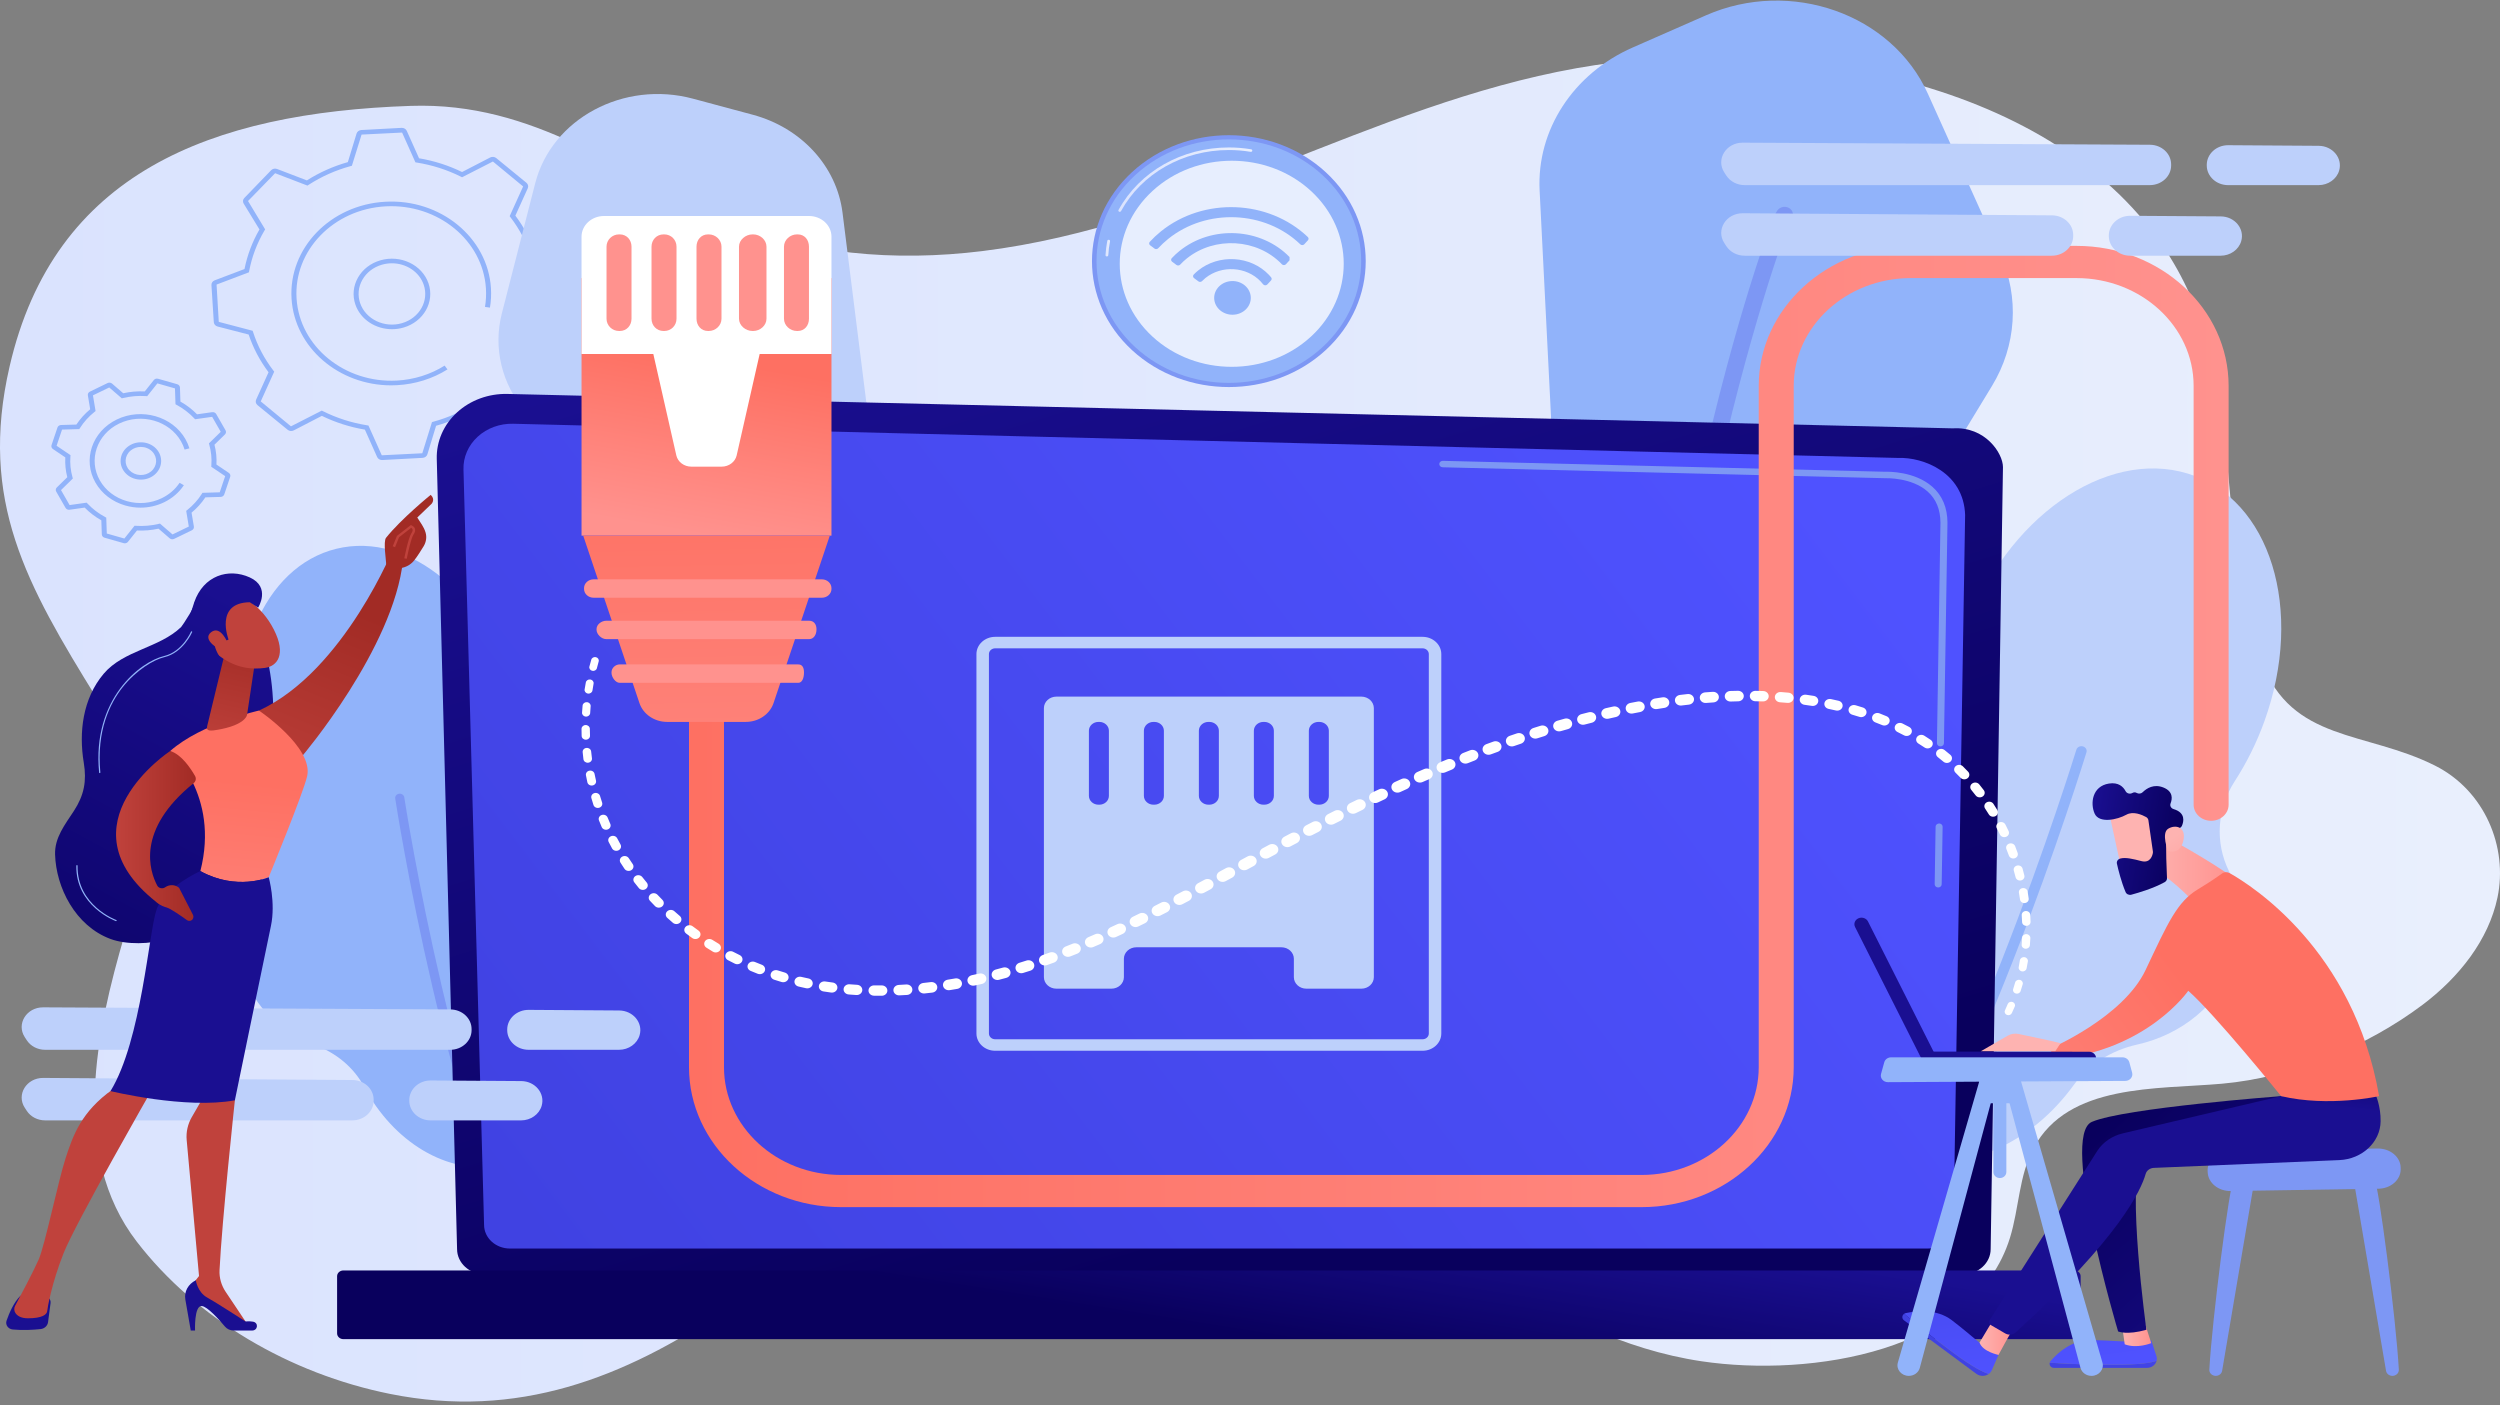 <svg width="628" height="353" viewBox="0 0 628 353" fill="none" xmlns="http://www.w3.org/2000/svg">
<rect x="0" y="0" width="628" height="353" fill="#808080" stroke="none"/>
<path d="M611.642 192.305C594.179 183.556 575.75 186.44 568.157 166.323C555.132 131.799 565.553 94.239 543.128 61.542C513.975 19.031 445.91 8.218 396.048 17.128C344.155 26.399 299.536 56.552 246.749 63.074C225.085 65.75 202.012 64.039 182.134 55.194C155.606 43.39 134.329 25.54 103.168 26.597C52.873 28.3 13.598 43.482 2.406 92.075C-5.367 125.823 6.684 146.894 24.333 175.455C36.748 195.543 37.751 212.778 31.33 234.711C24.239 258.935 17.391 289.871 34.358 311.904C49.312 331.319 72.811 345.086 97.99 350.152C129.954 356.585 156.723 346.174 182.352 328.889C217.533 305.161 278.36 285.808 321.709 296.306C359.581 305.477 387.567 336.038 427.482 341.959C455.007 346.043 496.045 339.539 504.898 310.958C507.219 303.463 507.13 295.293 510.889 288.31C519.59 272.15 541.638 273.69 558.147 272.229C575.999 270.65 594.706 262.813 608.527 252.421C617.716 245.512 625.139 236.137 627.377 225.416C630.01 212.823 624.208 198.603 611.642 192.305Z" fill="url(#paint0_linear_13_10721)"/>
<path d="M31.35 136.481C31.255 136.481 31.158 136.468 31.066 136.442L26.258 135.071C25.863 134.958 25.588 134.625 25.574 134.243L25.453 130.703C23.895 129.825 22.491 128.755 21.276 127.51L17.474 128.048C17.058 128.106 16.654 127.916 16.462 127.576L14.119 123.485C13.924 123.147 13.987 122.731 14.271 122.451L16.904 119.871C16.477 118.244 16.311 116.573 16.405 114.896L13.299 112.8C12.964 112.574 12.821 112.176 12.944 111.812L14.434 107.391C14.557 107.027 14.918 106.774 15.334 106.761L19.184 106.65C20.139 105.216 21.302 103.927 22.654 102.807L22.07 99.308C22.006 98.929 22.213 98.554 22.582 98.378L27.029 96.221C27.396 96.045 27.846 96.1 28.149 96.361L30.954 98.784C32.722 98.391 34.539 98.235 36.364 98.328L38.639 95.47C38.882 95.162 39.315 95.027 39.716 95.146L44.518 96.514C44.916 96.63 45.191 96.962 45.203 97.342L45.323 100.882C46.882 101.757 48.283 102.83 49.5 104.075L53.303 103.537C53.712 103.481 54.119 103.666 54.314 104.006L56.658 108.1C56.852 108.437 56.792 108.854 56.506 109.133L53.873 111.712C54.3 113.338 54.466 115.01 54.368 116.689L57.474 118.785C57.806 119.006 57.95 119.404 57.829 119.77L56.337 124.194C56.216 124.558 55.852 124.811 55.437 124.824L51.589 124.935C50.635 126.369 49.472 127.658 48.119 128.778L48.704 132.277C48.767 132.656 48.561 133.028 48.194 133.207L43.744 135.364C43.378 135.545 42.925 135.487 42.624 135.224L39.819 132.801C38.051 133.194 36.235 133.347 34.41 133.26L32.135 136.117C31.951 136.349 31.656 136.481 31.35 136.481ZM26.826 134.019L31.241 135.279L33.805 132.06L34.152 132.084C36.074 132.211 37.988 132.047 39.842 131.602L40.177 131.52L43.337 134.251L47.429 132.269L46.77 128.325L47.033 128.117C48.48 126.962 49.71 125.602 50.684 124.073L50.858 123.796L55.194 123.669L56.563 119.607L53.065 117.248L53.09 116.929C53.225 115.16 53.05 113.399 52.566 111.693L52.48 111.382L55.449 108.474L53.294 104.71L49.008 105.316L48.781 105.076C47.523 103.742 46.045 102.614 44.386 101.718L44.085 101.554L43.951 97.566L39.535 96.306L36.971 99.525L36.624 99.501C34.705 99.372 32.791 99.538 30.934 99.981L30.599 100.062L27.439 97.331L23.35 99.314L24.009 103.257L23.746 103.466C22.299 104.62 21.07 105.981 20.096 107.51L19.921 107.786L15.586 107.913L14.216 111.975L17.715 114.335L17.689 114.654C17.551 116.42 17.729 118.181 18.213 119.889L18.299 120.198L15.328 123.111L17.483 126.875L21.766 126.269L21.995 126.511C23.25 127.842 24.728 128.971 26.39 129.867L26.691 130.028L26.826 134.019ZM56.729 119.72C56.729 119.72 56.732 119.72 56.729 119.72V119.72ZM23.17 99.403H23.167C23.167 99.406 23.167 99.403 23.17 99.403ZM39.341 96.253C39.341 96.253 39.343 96.253 39.341 96.253V96.253ZM35.298 127.523C34.026 127.523 32.751 127.347 31.502 126.991C28.244 126.06 25.576 124.02 23.986 121.244C20.706 115.513 23.107 108.395 29.333 105.377C35.559 102.358 43.297 104.568 46.578 110.299C47.002 111.039 47.34 111.822 47.584 112.624L46.369 112.935C46.151 112.213 45.844 111.509 45.461 110.842C42.504 105.675 35.53 103.684 29.917 106.405C24.304 109.126 22.141 115.542 25.098 120.706C26.531 123.211 28.937 125.048 31.871 125.886C34.805 126.725 37.922 126.458 40.641 125.14C42.487 124.247 44.031 122.913 45.111 121.281L46.188 121.885C44.991 123.696 43.277 125.177 41.232 126.169C39.372 127.067 37.344 127.523 35.298 127.523Z" fill="#91B3FA"/>
<path d="M35.395 120.482C35.304 120.482 35.209 120.48 35.117 120.474C33.76 120.409 32.507 119.858 31.599 118.924C30.688 117.994 30.23 116.792 30.301 115.54C30.373 114.287 30.972 113.141 31.983 112.302C34.072 110.576 37.301 110.734 39.18 112.656C41.057 114.58 40.885 117.548 38.796 119.278C37.851 120.061 36.653 120.482 35.395 120.482ZM35.387 112.265C34.473 112.265 33.556 112.563 32.825 113.167C31.253 114.469 31.123 116.705 32.536 118.152C33.221 118.853 34.161 119.267 35.183 119.317C36.203 119.373 37.189 119.048 37.951 118.418C39.524 117.119 39.653 114.88 38.24 113.433C37.487 112.658 36.438 112.265 35.387 112.265Z" fill="#91B3FA"/>
<path d="M95.961 115.563C95.428 115.563 94.941 115.265 94.738 114.809L91.655 107.921C87.884 107.285 84.251 106.125 80.85 104.465L73.788 108.116C73.295 108.371 72.679 108.308 72.258 107.965L64.685 101.77C64.264 101.425 64.126 100.872 64.341 100.389L67.459 93.509C65.27 90.593 63.591 87.411 62.465 84.037L54.669 82.025C54.124 81.886 53.737 81.443 53.706 80.924L53.113 71.615C53.078 71.096 53.408 70.616 53.929 70.418L61.419 67.582C62.109 64.11 63.37 60.767 65.175 57.638L61.207 51.137C60.929 50.686 60.995 50.12 61.373 49.732L68.109 42.765C68.484 42.374 69.086 42.248 69.61 42.451L77.088 45.316C80.254 43.305 83.713 41.76 87.38 40.724L89.566 33.551C89.718 33.05 90.199 32.694 90.764 32.663L100.88 32.117C101.439 32.099 101.966 32.389 102.181 32.868L105.264 39.757C109.035 40.392 112.668 41.552 116.069 43.213L123.134 39.559C123.627 39.306 124.24 39.367 124.661 39.712L132.234 45.91C132.655 46.252 132.795 46.809 132.578 47.288L129.46 54.169C131.649 57.084 133.328 60.266 134.454 63.641L142.25 65.652C142.795 65.792 143.181 66.235 143.216 66.754L143.809 76.062C143.843 76.579 143.514 77.061 142.992 77.259L135.503 80.096C134.812 83.568 133.552 86.91 131.747 90.039L135.718 96.54C135.993 96.994 135.927 97.558 135.552 97.945L128.818 104.913C128.443 105.3 127.841 105.427 127.317 105.226L119.839 102.361C116.673 104.375 113.212 105.917 109.548 106.953L107.361 114.126C107.21 114.627 106.728 114.983 106.164 115.015L96.047 115.56C96.013 115.563 95.987 115.563 95.961 115.563ZM80.833 103.141L81.14 103.294C84.612 105.026 88.337 106.218 92.21 106.835L92.554 106.89L95.901 114.369L106.081 113.86L108.513 106.028L108.846 105.936C112.616 104.908 116.163 103.323 119.392 101.23L119.676 101.045L127.796 104.156L134.603 97.173L130.303 90.047L130.469 89.765C132.351 86.57 133.646 83.143 134.317 79.579L134.377 79.263L142.505 76.184L141.904 66.762L133.44 64.576L133.34 64.271C132.219 60.801 130.5 57.538 128.225 54.567L128.025 54.306L131.409 46.835L123.819 40.571L116.074 44.528L115.768 44.375C112.295 42.643 108.571 41.454 104.697 40.835L104.353 40.78L101.007 33.301L90.827 33.809L88.394 41.639L88.062 41.731C84.291 42.762 80.741 44.346 77.515 46.437L77.232 46.621L69.112 43.511L62.304 50.494L66.605 57.62L66.439 57.902C64.556 61.097 63.261 64.524 62.591 68.088L62.531 68.404L54.402 71.483L54.955 80.852L63.467 83.09L63.568 83.396C64.685 86.865 66.407 90.129 68.682 93.1L68.882 93.361L65.499 100.832L73.089 107.096L80.833 103.141ZM98.267 96.799C85.099 96.799 74.023 87.316 73.24 75.069C72.43 62.365 83.005 51.422 96.815 50.676C110.636 49.914 122.515 59.66 123.326 72.364C123.432 74.009 123.346 75.662 123.074 77.272L121.828 77.096C122.085 75.564 122.166 73.996 122.065 72.432C121.297 60.367 109.994 51.14 96.886 51.833C83.773 52.542 73.728 62.934 74.498 75C75.269 87.066 86.598 96.298 99.677 95.602C103.989 95.37 108.144 94.067 111.694 91.84L112.404 92.797C108.668 95.143 104.293 96.511 99.752 96.756C99.253 96.788 98.757 96.799 98.267 96.799Z" fill="#91B3FA"/>
<path d="M98.462 82.698C94.371 82.698 90.569 80.281 89.273 76.506C88.5 74.249 88.726 71.85 89.912 69.752C91.099 67.651 93.104 66.103 95.557 65.391C100.619 63.918 106.04 66.514 107.639 71.173C109.238 75.831 106.418 80.816 101.356 82.289C100.393 82.566 99.419 82.698 98.462 82.698ZM98.448 66.138C97.614 66.138 96.769 66.254 95.932 66.496C93.8 67.115 92.058 68.463 91.027 70.287C89.996 72.111 89.798 74.196 90.471 76.158C91.861 80.207 96.571 82.461 100.972 81.182C105.373 79.904 107.822 75.57 106.433 71.521C105.31 68.239 102.003 66.138 98.448 66.138Z" fill="#91B3FA"/>
<path d="M484.277 23.534L502.488 63.968C507.312 74.678 506.539 86.834 500.384 96.954L463.458 157.695C459.273 164.583 457.528 172.5 458.47 180.345L462.579 214.536C464.118 227.353 458.467 240.007 447.577 248.124C430.294 261.007 405.018 258.927 390.495 243.432L367.465 218.86C356.669 207.339 354.408 190.995 361.729 177.358L385.87 132.377C388.956 126.63 390.403 120.256 390.079 113.855L386.753 47.861C385.985 32.647 395.199 18.491 410.138 11.929L428.518 3.857C449.8 -5.493 475.249 3.488 484.277 23.534Z" fill="#91B3FA"/>
<path d="M413.45 263.082C410.218 210.097 418.937 156.361 426.822 120.611C431.538 99.216 436.302 82.537 439.465 72.311C441.571 65.504 443.139 61.012 444.078 58.442C446.124 52.864 446.537 52.624 447.161 52.258C448.141 51.683 449.442 51.952 450.064 52.853C450.565 53.581 450.476 54.498 449.906 55.128C446.955 60.298 411.605 163.79 417.647 262.868C417.713 263.936 416.825 264.848 415.665 264.909C415.547 264.914 415.43 264.911 415.315 264.901C414.315 264.798 413.51 264.041 413.45 263.082ZM449.419 55.524C449.422 55.524 449.422 55.521 449.425 55.521C449.422 55.521 449.419 55.521 449.419 55.524ZM449.425 55.519C449.428 55.519 449.425 55.519 449.425 55.519V55.519Z" fill="#7D97F4"/>
<path d="M479.303 211.905C487.059 206.569 491.105 197.849 489.961 189.002C488.741 179.556 489.875 168.904 493.729 158.227C503.84 130.207 528.847 112.631 549.585 118.966C570.32 125.301 578.933 153.152 568.821 181.17C566.859 186.608 564.335 191.654 561.389 196.207C556.923 203.111 556.327 211.565 559.937 218.883C563.366 225.832 564.068 233.944 561.246 241.757C557.395 252.429 547.923 259.926 536.864 262.393C530.311 263.854 524.601 267.484 520.856 272.64C510.232 287.276 493.52 294.924 478.773 290.419C459.874 284.646 451.362 261.094 459.763 237.819C463.771 226.721 470.897 217.692 479.303 211.905Z" fill="#BDD0FB"/>
<path d="M462.258 322.449C462.745 322.552 463.275 322.396 463.602 322.009C479.704 302.859 495.305 267.69 505.559 241.563C516.647 213.3 524.048 189.226 524.119 188.986C524.317 188.341 523.907 187.671 523.208 187.489C522.509 187.307 521.778 187.684 521.581 188.327C521.289 189.282 491.972 284.303 461.516 320.524C461.069 321.054 461.175 321.816 461.751 322.227C461.906 322.335 462.08 322.409 462.258 322.449Z" fill="#91B3FA"/>
<path d="M134.444 46.039L126.058 78.759C123.837 87.427 126.052 96.556 132.075 103.529L168.213 145.389C172.31 150.134 174.694 155.942 175.032 161.994L176.501 188.383C177.052 198.274 183.034 207.226 192.377 212.145C207.207 219.951 226.091 215.506 235.025 202.107L249.19 180.864C255.831 170.905 255.353 158.259 247.975 148.748L223.642 117.385C220.533 113.378 218.579 108.712 217.966 103.819L211.64 53.41C210.181 41.789 201.299 32.102 189.094 28.822L174.078 24.789C156.689 20.12 138.598 29.819 134.444 46.039Z" fill="#BDD0FB"/>
<path opacity="0.26" d="M219.083 221.198C218.997 221.219 218.911 221.235 218.819 221.243C217.931 221.33 217.137 220.737 217.043 219.922C208.339 144.121 167.665 69.675 164.734 66.09C164.218 65.678 164.026 64.993 164.31 64.384C164.662 63.63 165.611 63.28 166.43 63.604C166.954 63.809 167.298 63.947 169.596 67.943C170.656 69.786 172.444 73.012 174.954 77.934C178.724 85.326 184.572 97.431 191.016 113.117C201.786 139.326 215.599 179.074 220.255 219.611C220.341 220.344 219.831 221.008 219.083 221.198ZM165.155 66.332C165.155 66.332 165.158 66.332 165.158 66.335C165.158 66.335 165.158 66.335 165.155 66.332Z" fill="url(#paint1_linear_13_10721)"/>
<path d="M134.999 225.136C128.991 219.706 126.61 211.758 128.713 204.252C130.959 196.241 131.332 186.941 129.363 177.324C124.198 152.09 104.869 134.259 86.194 137.496C67.519 140.733 56.569 163.813 61.737 189.047C62.74 193.945 64.276 198.564 66.239 202.805C69.213 209.235 68.657 216.587 64.617 222.505C60.781 228.128 59.15 235.043 60.589 242.079C62.557 251.688 69.769 259.167 78.989 262.478C84.45 264.439 88.913 268.18 91.489 273.028C98.792 286.781 112.227 295.167 125.507 292.863C142.529 289.913 152.846 270.526 148.554 249.566C146.511 239.572 141.515 231.026 134.999 225.136Z" fill="#91B3FA"/>
<path d="M135.69 322.24C135.258 322.277 134.819 322.085 134.587 321.718C123.135 303.486 114.141 271.504 108.615 247.884C102.638 222.336 99.309 200.793 99.277 200.577C99.188 200 99.627 199.465 100.254 199.383C100.879 199.301 101.463 199.705 101.552 200.282C101.684 201.136 114.915 286.177 136.575 320.661C136.894 321.164 136.704 321.81 136.157 322.103C136.008 322.182 135.851 322.227 135.69 322.24Z" fill="#7D97F4"/>
<path d="M114.818 313.773C114.818 317.245 117.909 320.086 121.688 320.086H493.183C496.962 320.086 500.053 317.245 500.053 313.773L503.145 117.345C503.145 113.873 498.698 107.09 490.547 107.602L127.479 98.957C122.737 98.844 118.153 100.523 114.798 103.603C111.44 106.682 109.603 110.892 109.715 115.249L114.818 313.773Z" fill="url(#paint2_linear_13_10721)"/>
<path d="M476.871 115.036L128.897 106.447C125.568 106.365 122.344 107.544 119.986 109.71C117.628 111.877 116.339 114.838 116.425 117.904L121.599 307.686C121.599 310.976 124.525 313.633 128.098 313.633H484.223C487.799 313.633 490.721 310.973 490.721 307.686L493.638 129.382C493.297 118.65 483.072 114.809 476.871 115.036Z" fill="url(#paint3_linear_13_10721)"/>
<path d="M486.873 222.935C486.867 222.935 486.864 222.935 486.858 222.935C486.371 222.93 485.985 222.561 485.99 222.112L486.222 207.65C486.228 207.202 486.629 206.878 487.116 206.852C487.603 206.857 487.99 207.226 487.984 207.674L487.752 222.136C487.747 222.579 487.354 222.935 486.873 222.935Z" fill="#7D97F4"/>
<path d="M487.441 187.497C487.438 187.497 487.432 187.497 487.426 187.497C486.939 187.491 486.552 187.122 486.558 186.674L487.443 131.288C487.426 127.977 486.335 125.335 484.194 123.45C480.209 119.936 473.886 120.118 473.616 120.126L362.403 117.382C361.916 117.371 361.535 116.997 361.546 116.551C361.558 116.111 361.95 115.763 362.426 115.763C362.434 115.763 362.44 115.763 362.449 115.763L473.602 118.507C474.292 118.478 480.971 118.365 485.412 122.28C487.908 124.481 489.185 127.515 489.203 131.296L488.317 186.7C488.312 187.141 487.919 187.497 487.441 187.497Z" fill="#7D97F4"/>
<path d="M86.252 336.394H521.083C521.948 336.394 522.656 335.743 522.656 334.946V320.584C522.656 319.788 521.948 319.137 521.083 319.137H86.252C85.386 319.137 84.679 319.788 84.679 320.584V334.946C84.679 335.743 85.386 336.394 86.252 336.394Z" fill="url(#paint4_linear_13_10721)"/>
<path d="M357.348 263.951H249.989C247.393 263.951 245.281 262.009 245.281 259.62V164.303C245.281 161.915 247.393 159.972 249.989 159.972H357.348C359.944 159.972 362.056 161.915 362.056 164.303V259.62C362.056 262.009 359.944 263.951 357.348 263.951ZM249.989 162.859C249.123 162.859 248.419 163.507 248.419 164.303V259.62C248.419 260.416 249.123 261.065 249.989 261.065H357.348C358.214 261.065 358.919 260.416 358.919 259.62V164.303C358.919 163.507 358.214 162.859 357.348 162.859H249.989Z" fill="#BDD0FB"/>
<path d="M341.965 174.99H265.369C263.635 174.99 262.229 176.285 262.229 177.88V245.466C262.229 247.061 263.635 248.355 265.369 248.355H279.182C280.915 248.355 282.322 247.061 282.322 245.466V240.845C282.322 239.25 283.729 237.956 285.462 237.956H321.878C323.611 237.956 325.018 239.25 325.018 240.845V245.466C325.018 247.061 326.425 248.355 328.158 248.355H341.971C343.705 248.355 345.111 247.061 345.111 245.466V177.88C345.106 176.285 343.699 174.99 341.965 174.99ZM278.554 199.926C278.554 201.149 277.477 202.14 276.147 202.14H275.938C274.609 202.14 273.532 201.149 273.532 199.926V183.558C273.532 182.335 274.609 181.343 275.938 181.343H276.147C277.477 181.343 278.554 182.335 278.554 183.558V199.926ZM292.367 199.926C292.367 201.149 291.29 202.14 289.96 202.14H289.751C288.422 202.14 287.344 201.149 287.344 199.926V183.558C287.344 182.335 288.422 181.343 289.751 181.343H289.96C291.29 181.343 292.367 182.335 292.367 183.558V199.926ZM306.18 199.926C306.18 201.149 305.103 202.14 303.773 202.14H303.564C302.235 202.14 301.157 201.149 301.157 199.926V183.558C301.157 182.335 302.235 181.343 303.564 181.343H303.773C305.103 181.343 306.18 182.335 306.18 183.558V199.926ZM319.993 199.926C319.993 201.149 318.915 202.14 317.586 202.14H317.377C316.047 202.14 314.97 201.149 314.97 199.926V183.558C314.97 182.335 316.047 181.343 317.377 181.343H317.586C318.915 181.343 319.993 182.335 319.993 183.558V199.926ZM333.806 199.926C333.806 201.149 332.728 202.14 331.399 202.14H331.19C329.86 202.14 328.783 201.149 328.783 199.926V183.558C328.783 182.335 329.86 181.343 331.19 181.343H331.399C332.728 181.343 333.806 182.335 333.806 183.558V199.926Z" fill="#BDD0FB"/>
<path d="M596.413 295.986C597.516 297.489 601.903 331.498 602.588 344.06C602.634 344.909 601.894 345.618 600.972 345.618C600.175 345.618 599.496 345.083 599.373 344.358L591.354 297.067L596.413 295.986Z" fill="#7D97F4"/>
<path d="M561.157 295.986C560.054 297.489 555.667 331.498 554.982 344.06C554.937 344.909 555.676 345.618 556.598 345.618C557.395 345.618 558.074 345.083 558.197 344.358L566.217 297.067L561.157 295.986Z" fill="#7D97F4"/>
<path d="M603.049 293.332L603.052 293.704C603.078 296.371 600.579 298.559 597.451 298.61L560.379 299.19C557.296 299.237 554.726 297.189 554.577 294.56L554.557 294.22C554.402 291.481 556.929 289.172 560.144 289.119L597.233 288.508C600.407 288.458 603.02 290.625 603.049 293.332Z" fill="#7D97F4"/>
<path d="M530.924 342.826C537.514 342.826 540.431 342.307 541.734 341.833C541.482 342.829 540.517 343.615 539.299 343.615H515.985C515.2 343.615 514.705 342.924 514.891 342.296C517.55 342.494 523.194 342.826 530.924 342.826Z" fill="url(#paint5_linear_13_10721)"/>
<path d="M514.891 342.296C514.928 342.17 514.985 342.046 515.083 341.932C516.859 339.847 520.426 336.57 525.28 336.634C532.388 336.726 534.866 337.435 540.393 336.673L541.697 340.649C541.829 341.055 541.832 341.458 541.737 341.835C540.433 342.309 537.517 342.829 530.927 342.829C523.194 342.826 517.549 342.494 514.891 342.296Z" fill="url(#paint6_linear_13_10721)"/>
<path d="M538.792 332.387L540.391 337.393C540.391 337.393 536.847 338.878 533.729 337.686L533.116 333.349L538.792 332.387Z" fill="url(#paint7_linear_13_10721)"/>
<path d="M490.472 339.673C495.609 343.472 498.233 344.748 499.571 345.13C498.7 345.758 497.414 345.81 496.466 345.109L478.292 331.672C477.679 331.219 477.762 330.399 478.332 330.02C480.272 331.707 484.444 335.218 490.472 339.673Z" fill="url(#paint8_linear_13_10721)"/>
<path d="M478.332 330.022C478.447 329.946 478.576 329.883 478.727 329.848C481.527 329.253 486.526 328.768 490.265 331.612C495.746 335.78 497.196 337.76 502.018 340.354L500.342 344.189C500.17 344.579 499.898 344.896 499.568 345.133C498.23 344.751 495.606 343.472 490.469 339.676C484.443 335.218 480.272 331.707 478.332 330.022Z" fill="url(#paint9_linear_13_10721)"/>
<path d="M573.017 275.351C573.017 275.351 533.561 278.314 525.467 281.82C517.373 285.326 532.071 334.462 532.071 334.462C532.071 334.462 534.274 335.437 539.176 334.035C539.176 334.035 534.148 297.774 537.89 289.913L580.612 283.483L573.017 275.351Z" fill="url(#paint10_linear_13_10721)"/>
<path d="M505.94 333.452C505.573 333.76 502.021 340.353 502.021 340.353C502.021 340.353 498.064 339.565 497.256 337.261L500.817 331.309L505.94 333.452Z" fill="url(#paint11_linear_13_10721)"/>
<path d="M596.78 275.047C596.78 275.047 598.066 277.894 598.012 281.677C597.94 286.91 593.367 291.154 587.689 291.415L541.044 293.372C540.059 293.414 539.225 294.041 538.978 294.919C537.881 298.821 532.526 310.799 506.336 334.702C505.64 335.337 504.554 335.445 503.723 334.963L499.995 332.796C499.603 332.569 499.48 332.097 499.712 331.728L526.87 289.056C528.297 286.889 530.589 285.326 533.257 284.698L573.011 275.348L596.78 275.047Z" fill="url(#paint12_linear_13_10721)"/>
<path d="M542.668 209.348C542.668 209.348 555.811 216.519 560.905 220.457L550.376 225.864C550.376 225.864 544.685 219.816 539.265 217.296L542.668 209.348Z" fill="url(#paint13_linear_13_10721)"/>
<path d="M597.628 275.35C597.628 275.35 585.036 278.174 573.016 275.35C573.016 275.35 556.198 254.548 549.691 248.885C549.691 248.885 539.314 263.954 516.212 266.089L514.923 263.44C514.923 263.44 533.314 255.639 538.976 243.655C544.637 231.671 546.912 226.557 552.061 223.43C555.27 221.482 557.189 220.154 558.181 219.426C558.725 219.028 559.473 218.983 560.066 219.315C565.536 222.381 591.256 238.591 597.628 275.35Z" fill="url(#paint14_linear_13_10721)"/>
<path d="M517.602 262.059L515 261.421L507.107 259.739C506.156 259.536 505.159 259.691 504.33 260.169L497.543 264.099L516.29 264.07L517.602 262.059Z" fill="url(#paint15_linear_13_10721)"/>
<path d="M529.841 204.089C529.804 204.324 533.208 219.661 533.208 219.661L542.686 217.686L541.809 202.708C541.809 202.71 530.457 200.166 529.841 204.089Z" fill="url(#paint16_linear_13_10721)"/>
<path d="M539.677 206.048L540.809 213.898C540.823 213.998 540.823 214.099 540.809 214.199C540.715 214.813 540.216 216.909 537.918 216.31C535.832 215.767 533.918 215.298 532.598 215.67C532.005 215.836 531.646 216.389 531.77 216.948C532.079 218.343 532.838 221.469 533.95 224.095C534.176 224.628 534.809 224.907 535.405 224.746C537.202 224.264 540.964 223.149 543.76 221.601C544.138 221.39 544.365 221.013 544.348 220.605C544.256 218.622 544.004 212.596 544.216 210.909C544.413 209.324 546.528 208.373 547.448 208.033C547.748 207.922 547.986 207.703 548.107 207.426C548.531 206.446 549.118 204.176 546.009 203.245C545.359 203.05 545.015 202.404 545.247 201.814C545.708 200.636 545.9 198.835 543.497 197.841C541.053 196.834 539.225 198.031 538.239 199.006C537.841 199.399 537.202 199.46 536.706 199.172C536.425 199.009 536.062 198.956 535.623 199.207C535.033 199.544 534.251 199.315 533.947 198.74C533.363 197.636 532.168 196.449 529.775 196.826C525.529 197.496 525.048 201.824 526.168 204.363C527.288 206.902 531.847 205.934 534.136 204.656C535.875 203.683 538.13 204.703 539.113 205.246C539.422 205.423 539.629 205.718 539.677 206.048Z" fill="url(#paint17_linear_13_10721)"/>
<path d="M544.596 213.777C544.596 213.777 542.851 209.279 544.645 208.177C546.439 207.076 549.095 207.648 548.51 210.906C547.782 214.96 544.596 213.777 544.596 213.777Z" fill="url(#paint18_linear_13_10721)"/>
<path d="M524.842 267.481C524.811 267.484 524.782 267.484 524.751 267.484L484.702 267.447C483.711 267.447 482.911 266.709 482.911 265.8C482.911 264.89 483.719 264.139 484.705 264.155L524.754 264.191C525.745 264.191 526.544 264.93 526.544 265.839C526.544 266.72 525.791 267.439 524.842 267.481Z" fill="url(#paint19_linear_13_10721)"/>
<path d="M469.195 231.397C469.21 231.421 469.224 231.447 469.235 231.474L486.085 264.901C486.501 265.726 486.114 266.706 485.217 267.089C484.32 267.471 483.24 267.115 482.839 266.285L465.989 232.858C465.574 232.032 465.96 231.052 466.857 230.67C467.725 230.298 468.751 230.625 469.195 231.397Z" fill="url(#paint20_linear_13_10721)"/>
<path d="M507.013 269.332C507.188 269.999 523.897 327.663 528.135 342.281C528.622 343.965 527.258 345.621 525.384 345.621C524.078 345.621 522.937 344.793 522.622 343.612L504.073 274.415L507.013 269.332Z" fill="#91B3FA"/>
<path d="M497.862 269.332C497.687 269.999 480.978 327.663 476.74 342.281C476.253 343.965 477.614 345.621 479.491 345.621C480.797 345.621 481.938 344.793 482.253 343.612L500.802 274.415L497.862 269.332Z" fill="#91B3FA"/>
<path d="M497.165 267.447H507.571V275.137C507.571 276.242 506.609 277.138 505.422 277.138H503.996V294.41C503.996 295.246 503.268 295.926 502.368 295.926C501.468 295.926 500.741 295.249 500.741 294.41V277.138H500.016C498.44 277.138 497.165 275.949 497.165 274.481V267.447Z" fill="#91B3FA"/>
<path d="M533.163 265.599H475.052C474.241 265.599 473.531 266.111 473.327 266.843L472.516 269.77C472.224 270.824 473.084 271.85 474.25 271.842L533.879 271.523C535.034 271.517 535.879 270.502 535.595 269.459L534.891 266.851C534.69 266.116 533.977 265.599 533.163 265.599Z" fill="#91B3FA"/>
<path d="M412.371 303.233H211.29C190.219 303.233 173.077 287.461 173.077 268.074V169.215C173.077 166.982 175.045 165.171 177.472 165.171C179.899 165.171 181.867 166.982 181.867 169.215V268.077C181.867 283.003 195.067 295.148 211.29 295.148H412.371C428.593 295.148 441.793 283.006 441.793 268.077V96.925C441.793 77.538 458.935 61.766 480.006 61.766H521.616C542.686 61.766 559.828 77.538 559.828 96.925V202.141C559.828 204.373 557.86 206.185 555.433 206.185C553.007 206.185 551.038 204.373 551.038 202.141V96.925C551.038 81.999 537.838 69.854 521.616 69.854H480.006C463.783 69.854 450.583 81.996 450.583 96.925V268.074C450.583 287.461 433.441 303.233 412.371 303.233Z" fill="url(#paint21_linear_13_10721)"/>
<path d="M208.866 69.854H146.082V134.554H208.866V69.854Z" fill="url(#paint22_linear_13_10721)"/>
<path d="M203.213 54.258H151.732C148.612 54.258 146.082 56.586 146.082 59.457V88.919H208.866V59.457C208.866 56.586 206.336 54.258 203.213 54.258Z" fill="white"/>
<path d="M163.063 84.298C165.338 94.329 167.616 104.362 169.891 114.393C170.266 116.043 171.839 117.224 173.673 117.224C176.206 117.224 178.736 117.224 181.269 117.224C183.099 117.224 184.678 116.04 185.051 114.393C187.326 104.362 189.603 94.329 191.878 84.298C182.274 84.298 172.67 84.298 163.063 84.298Z" fill="white"/>
<path d="M146.5 134.554C151.21 148.573 155.921 162.595 160.628 176.615C161.574 179.427 164.393 181.344 167.593 181.344C174.18 181.344 180.767 181.344 187.351 181.344C190.549 181.344 193.371 179.422 194.316 176.615C199.027 162.595 203.737 148.573 208.444 134.554C187.798 134.554 167.149 134.554 146.5 134.554Z" fill="url(#paint23_linear_13_10721)"/>
<path d="M158.637 80.061C158.637 81.761 157.425 83.143 155.692 83.143H155.497C153.763 83.143 152.359 81.764 152.359 80.061V61.961C152.359 60.261 153.763 58.879 155.497 58.879H155.692C157.425 58.879 158.637 60.258 158.637 61.961V80.061Z" fill="url(#paint24_linear_13_10721)"/>
<path d="M169.94 80.061C169.94 81.761 168.602 83.143 166.868 83.143H166.673C164.94 83.143 163.662 81.764 163.662 80.061V61.961C163.662 60.261 164.94 58.879 166.673 58.879H166.868C168.602 58.879 169.94 60.258 169.94 61.961V80.061Z" fill="url(#paint25_linear_13_10721)"/>
<path d="M181.24 80.061C181.24 81.761 179.773 83.143 178.043 83.143H177.848C176.115 83.143 174.963 81.764 174.963 80.061V61.961C174.963 60.261 176.115 58.879 177.848 58.879H178.043C179.776 58.879 181.24 60.258 181.24 61.961V80.061Z" fill="url(#paint26_linear_13_10721)"/>
<path d="M192.54 80.061C192.54 81.761 190.947 83.143 189.216 83.143H189.021C187.288 83.143 185.635 81.764 185.635 80.061V61.961C185.635 60.261 187.288 58.879 189.021 58.879H189.216C190.95 58.879 192.54 60.258 192.54 61.961V80.061Z" fill="url(#paint27_linear_13_10721)"/>
<path d="M203.212 80.061C203.212 81.761 202.12 83.143 200.39 83.143H200.195C198.462 83.143 196.935 81.764 196.935 80.061V61.961C196.935 60.261 198.462 58.879 200.195 58.879H200.39C202.123 58.879 203.212 60.258 203.212 61.961V80.061Z" fill="url(#paint28_linear_13_10721)"/>
<path d="M208.865 147.935C208.865 149.159 207.788 150.15 206.459 150.15H149.116C147.786 150.15 146.709 149.159 146.709 147.935V147.746C146.709 146.522 147.786 145.531 149.116 145.531H206.456C207.785 145.531 208.863 146.522 208.863 147.746V147.935H208.865Z" fill="url(#paint29_linear_13_10721)"/>
<path d="M205.098 158.19C205.098 159.342 204.453 160.549 203.27 160.549H152.288C151.105 160.549 149.85 159.342 149.85 158.19V158.011C149.85 156.859 151.107 155.928 152.288 155.928H203.27C204.453 155.928 205.098 156.861 205.098 158.011V158.19Z" fill="url(#paint30_linear_13_10721)"/>
<path d="M201.958 169.028C201.958 170.108 201.588 171.524 200.545 171.524H155.657C154.617 171.524 153.614 170.106 153.614 169.028V168.859C153.614 167.778 154.617 166.903 155.657 166.903H200.545C201.585 166.903 201.958 167.778 201.958 168.859V169.028Z" fill="url(#paint31_linear_13_10721)"/>
<path d="M505.376 254.482L506.107 252.853C506.307 252.407 506.075 251.896 505.591 251.711C505.107 251.527 504.551 251.74 504.35 252.186L504.347 252.194L504.336 252.223L503.648 253.802L503.637 253.831C503.442 254.274 503.677 254.78 504.161 254.957C504.637 255.133 505.181 254.92 505.376 254.482Z" fill="white"/>
<path d="M507.574 248.962L508.098 247.267C508.247 246.787 507.944 246.289 507.422 246.152C506.901 246.015 506.359 246.294 506.21 246.774L506.207 246.782L506.199 246.811L505.712 248.451L505.703 248.48C505.563 248.957 505.867 249.447 506.385 249.579C506.898 249.711 507.428 249.434 507.574 248.962Z" fill="white"/>
<path d="M509.081 243.255L509.399 241.518C509.494 241.011 509.121 240.529 508.568 240.445C508.018 240.358 507.494 240.7 507.402 241.209L507.399 241.217L507.393 241.246L507.104 242.928L507.098 242.957C507.012 243.46 507.385 243.932 507.932 244.014C508.476 244.093 508.989 243.753 509.081 243.255Z" fill="white"/>
<path d="M509.909 237.431L510.026 235.673C510.061 235.143 509.625 234.687 509.049 234.655C508.473 234.621 507.981 235.024 507.943 235.554V235.565L507.94 235.594L507.843 237.294L507.84 237.323C507.812 237.848 508.25 238.296 508.82 238.322C509.387 238.349 509.872 237.951 509.909 237.431Z" fill="white"/>
<path d="M510.076 231.558L510.001 229.797C509.978 229.251 509.477 228.827 508.887 228.848C508.294 228.869 507.832 229.328 507.855 229.873V229.884L507.858 229.913L507.95 231.613L507.953 231.642C507.981 232.183 508.48 232.599 509.067 232.573C509.649 232.549 510.099 232.096 510.076 231.558Z" fill="white"/>
<path d="M509.603 225.703L509.339 223.956C509.256 223.399 508.697 223.012 508.093 223.088C507.488 223.165 507.067 223.679 507.15 224.235L507.153 224.246L507.159 224.275L507.431 225.962L507.437 225.991C507.525 226.542 508.081 226.921 508.68 226.84C509.273 226.755 509.686 226.249 509.603 225.703Z" fill="white"/>
<path d="M508.514 219.911L508.07 218.198C507.923 217.636 507.313 217.291 506.703 217.423C506.093 217.557 505.717 218.119 505.861 218.68L505.863 218.691L505.872 218.72L506.319 220.372L506.328 220.401C506.477 220.958 507.09 221.295 507.691 221.158C508.29 221.021 508.657 220.465 508.514 219.911Z" fill="white"/>
<path d="M506.826 214.244L506.207 212.575C505.998 212.014 505.336 211.716 504.726 211.908C504.116 212.101 503.792 212.709 504.001 213.271L504.004 213.282L504.015 213.311L504.631 214.916L504.643 214.945C504.855 215.499 505.517 215.791 506.118 215.593C506.714 215.398 507.03 214.797 506.826 214.244Z" fill="white"/>
<path d="M504.556 208.75L503.763 207.142C503.49 206.588 502.78 206.343 502.178 206.593C501.577 206.844 501.31 207.498 501.582 208.051L501.588 208.062L501.602 208.091L502.382 209.633L502.396 209.662C502.674 210.21 503.379 210.447 503.975 210.192C504.568 209.939 504.826 209.295 504.556 208.75Z" fill="white"/>
<path d="M501.721 203.477L500.758 201.946C500.42 201.405 499.666 201.221 499.082 201.532C498.494 201.843 498.294 202.534 498.632 203.074L498.638 203.085L498.658 203.114L499.598 204.579L499.615 204.608C499.959 205.141 500.703 205.318 501.282 205.004C501.858 204.69 502.053 204.01 501.721 203.477Z" fill="white"/>
<path d="M498.323 198.482L497.197 197.05C496.793 196.536 496.011 196.42 495.449 196.792C494.89 197.164 494.764 197.883 495.168 198.4L495.171 198.405L495.194 198.434L496.283 199.802L496.306 199.831C496.713 200.343 497.492 200.454 498.048 200.079C498.601 199.708 498.724 198.993 498.323 198.482Z" fill="white"/>
<path d="M494.377 193.837L493.091 192.518C492.624 192.039 491.822 191.999 491.3 192.429C490.779 192.859 490.736 193.597 491.203 194.076L491.208 194.082L491.237 194.108L492.475 195.363L492.503 195.389C492.973 195.864 493.77 195.901 494.289 195.468C494.801 195.044 494.841 194.314 494.377 193.837Z" fill="white"/>
<path d="M489.914 189.598L488.478 188.417C487.948 187.982 487.137 188.024 486.665 188.509C486.192 188.997 486.238 189.743 486.765 190.178L486.771 190.183L486.802 190.21L488.18 191.333L488.212 191.359C488.742 191.791 489.55 191.744 490.02 191.256C490.487 190.771 490.438 190.03 489.914 189.598Z" fill="white"/>
<path d="M484.962 185.836L483.389 184.81C482.802 184.428 481.988 184.557 481.573 185.095C481.157 185.635 481.295 186.384 481.882 186.766L481.888 186.769L481.925 186.793L483.432 187.763L483.47 187.787C484.057 188.164 484.865 188.032 485.277 187.494C485.684 186.956 485.544 186.215 484.962 185.836Z" fill="white"/>
<path d="M479.588 182.612L477.909 181.747C477.273 181.42 476.468 181.629 476.112 182.214C475.757 182.799 475.983 183.54 476.619 183.867L476.625 183.87L476.66 183.888L478.273 184.708L478.307 184.726C478.943 185.051 479.743 184.837 480.095 184.252C480.447 183.669 480.218 182.936 479.588 182.612Z" fill="white"/>
<path d="M473.894 179.91L472.135 179.2C471.459 178.929 470.671 179.211 470.373 179.833C470.078 180.455 470.384 181.18 471.061 181.454L471.066 181.457L471.101 181.47L472.794 182.142L472.828 182.156C473.505 182.424 474.287 182.137 474.579 181.515C474.874 180.898 474.565 180.181 473.894 179.91Z" fill="white"/>
<path d="M467.955 177.724L466.135 177.165C465.425 176.947 464.657 177.3 464.422 177.954C464.184 178.607 464.568 179.311 465.279 179.53L465.284 179.533L465.319 179.543L467.075 180.073L467.11 180.084C467.817 180.297 468.579 179.941 468.811 179.29C469.041 178.639 468.657 177.94 467.955 177.724Z" fill="white"/>
<path d="M461.833 176.032L459.97 175.615C459.234 175.452 458.492 175.866 458.314 176.543C458.136 177.221 458.586 177.903 459.323 178.067L459.331 178.07L459.363 178.077L461.162 178.47L461.194 178.478C461.927 178.639 462.663 178.22 462.838 177.545C463.016 176.87 462.563 176.195 461.833 176.032Z" fill="white"/>
<path d="M455.591 174.803L453.703 174.519C452.947 174.405 452.233 174.877 452.107 175.573C451.984 176.269 452.497 176.928 453.253 177.042H453.262L453.29 177.047L455.121 177.313L455.153 177.318C455.909 177.429 456.617 176.955 456.734 176.259C456.855 175.565 456.342 174.917 455.591 174.803Z" fill="white"/>
<path d="M449.276 174.002L447.374 173.839C446.6 173.773 445.916 174.295 445.844 175.006C445.772 175.718 446.34 176.348 447.113 176.414H447.122L447.151 176.417L448.999 176.564L449.027 176.567C449.798 176.63 450.477 176.106 450.546 175.394C450.609 174.69 450.044 174.068 449.276 174.002Z" fill="white"/>
<path d="M442.925 173.588L441.016 173.535C440.231 173.514 439.572 174.081 439.549 174.806C439.527 175.528 440.143 176.135 440.93 176.156H440.939H440.965L442.821 176.198H442.847C443.629 176.216 444.283 175.647 444.3 174.925C444.32 174.207 443.704 173.609 442.925 173.588Z" fill="white"/>
<path d="M436.567 173.528L434.662 173.573C433.866 173.591 433.238 174.2 433.258 174.933C433.278 175.666 433.94 176.243 434.737 176.225H434.745H434.768L436.628 176.172H436.651C437.444 176.148 438.066 175.539 438.04 174.809C438.014 174.081 437.355 173.509 436.567 173.528Z" fill="white"/>
<path d="M430.221 173.788L428.321 173.925C427.522 173.983 426.926 174.627 426.989 175.36C427.052 176.095 427.751 176.643 428.548 176.585H428.55L428.571 176.583L430.427 176.446L430.447 176.443C431.244 176.385 431.84 175.742 431.774 175.006C431.714 174.276 431.017 173.73 430.221 173.788Z" fill="white"/>
<path d="M423.9 174.348L422.012 174.566C421.216 174.659 420.648 175.328 420.751 176.064C420.852 176.797 421.579 177.319 422.379 177.226H422.382L422.402 177.224L424.25 177.005L424.27 177.002C425.066 176.907 425.631 176.238 425.528 175.505C425.424 174.772 424.697 174.253 423.9 174.348Z" fill="white"/>
<path d="M417.623 175.167L415.746 175.463C414.949 175.586 414.416 176.282 414.551 177.015C414.686 177.748 415.442 178.238 416.239 178.115H416.242L416.259 178.112L418.098 177.819L418.115 177.817C418.909 177.69 419.442 176.997 419.307 176.264C419.17 175.534 418.416 175.041 417.623 175.167Z" fill="white"/>
<path d="M411.391 176.227L409.534 176.583C408.741 176.736 408.234 177.45 408.4 178.18C408.566 178.91 409.342 179.377 410.136 179.227H410.139L410.153 179.224L411.978 178.871L411.993 178.868C412.783 178.715 413.29 177.998 413.124 177.271C412.958 176.54 412.185 176.074 411.391 176.227Z" fill="white"/>
<path d="M405.217 177.484L403.372 177.898C402.581 178.075 402.097 178.808 402.289 179.535C402.481 180.263 403.278 180.709 404.068 180.532H404.071L404.086 180.529L405.902 180.118L405.916 180.115C406.704 179.936 407.188 179.203 406.994 178.478C406.802 177.751 406.005 177.305 405.217 177.484Z" fill="white"/>
<path d="M399.088 178.924L397.26 179.39C396.472 179.591 396.011 180.339 396.229 181.064C396.446 181.789 397.263 182.214 398.048 182.013H398.051L398.062 182.011L399.865 181.549L399.879 181.547C400.664 181.344 401.125 180.595 400.905 179.873C400.687 179.145 399.876 178.723 399.088 178.924Z" fill="white"/>
<path d="M393.014 180.537L391.203 181.051C390.421 181.275 389.98 182.04 390.223 182.76C390.467 183.479 391.298 183.885 392.08 183.661H392.083L392.094 183.658L393.879 183.147L393.891 183.144C394.673 182.92 395.108 182.156 394.865 181.436C394.624 180.714 393.796 180.313 393.014 180.537Z" fill="white"/>
<path d="M386.995 182.309L385.201 182.87C384.422 183.113 384.003 183.893 384.27 184.61C384.533 185.327 385.381 185.712 386.161 185.467H386.164L386.175 185.464L387.946 184.908L387.957 184.905C388.734 184.66 389.149 183.882 388.886 183.165C388.616 182.446 387.774 182.063 386.995 182.309Z" fill="white"/>
<path d="M381.032 184.23L379.256 184.834C378.482 185.098 378.084 185.889 378.37 186.603C378.657 187.317 379.516 187.681 380.293 187.417H380.296L380.307 187.415L382.063 186.816L382.075 186.814C382.849 186.55 383.244 185.759 382.955 185.048C382.665 184.331 381.806 183.967 381.032 184.23Z" fill="white"/>
<path d="M375.127 186.29L373.368 186.933C372.597 187.215 372.219 188.016 372.525 188.728C372.832 189.437 373.703 189.785 374.477 189.503H374.479L374.488 189.501L376.227 188.863L376.236 188.86C377.004 188.578 377.379 187.774 377.072 187.067C376.769 186.353 375.898 186.008 375.127 186.29Z" fill="white"/>
<path d="M369.279 188.475L367.535 189.155C366.767 189.453 366.409 190.267 366.735 190.974C367.059 191.68 367.944 192.01 368.712 191.709H368.715L368.724 191.707L370.448 191.032L370.457 191.029C371.222 190.729 371.58 189.917 371.253 189.213C370.927 188.504 370.044 188.177 369.279 188.475Z" fill="white"/>
<path d="M363.486 190.776L361.759 191.488C360.997 191.801 360.656 192.627 360.997 193.328C361.337 194.029 362.234 194.343 362.996 194.029H362.999L363.008 194.026L364.718 193.32L364.727 193.317C365.489 193.001 365.827 192.178 365.486 191.477C365.142 190.776 364.248 190.462 363.486 190.776Z" fill="white"/>
<path d="M357.748 193.183L356.037 193.924C355.278 194.253 354.951 195.084 355.309 195.782C355.668 196.481 356.573 196.782 357.329 196.452H357.332L357.341 196.449L359.034 195.711L359.043 195.709C359.799 195.379 360.123 194.546 359.765 193.85C359.407 193.154 358.507 192.854 357.748 193.183Z" fill="white"/>
<path d="M352.063 195.685L350.367 196.452C349.61 196.795 349.301 197.635 349.671 198.329C350.043 199.025 350.957 199.309 351.711 198.969H351.713L351.719 198.967L353.401 198.202L353.407 198.2C354.16 197.857 354.47 197.016 354.097 196.323C353.73 195.627 352.819 195.342 352.063 195.685Z" fill="white"/>
<path d="M346.424 198.273L344.739 199.064C343.986 199.418 343.688 200.266 344.075 200.96C344.459 201.653 345.381 201.927 346.135 201.574H346.138L346.143 201.571L347.814 200.783L347.819 200.781C348.57 200.425 348.868 199.578 348.481 198.888C348.095 198.192 347.175 197.918 346.424 198.273Z" fill="white"/>
<path d="M340.829 200.936L339.155 201.751C338.405 202.114 338.118 202.971 338.516 203.662C338.912 204.353 339.843 204.616 340.594 204.25H340.597L340.602 204.247L342.261 203.435L342.267 203.432C343.015 203.066 343.301 202.212 342.903 201.524C342.502 200.833 341.576 200.572 340.829 200.936Z" fill="white"/>
<path d="M335.273 203.67L333.614 204.505C332.869 204.88 332.594 205.739 333.004 206.424C333.41 207.11 334.344 207.363 335.089 206.986H335.092L336.745 206.158L336.751 206.156C337.499 205.781 337.774 204.922 337.367 204.234C336.955 203.548 336.021 203.295 335.273 203.67Z" fill="white"/>
<path d="M329.758 206.469L328.107 207.321C327.368 207.7 327.107 208.56 327.52 209.24C327.932 209.92 328.866 210.16 329.606 209.78H329.609L331.25 208.937L331.253 208.934C331.992 208.554 332.259 207.695 331.843 207.015C331.434 206.329 330.5 206.087 329.758 206.469Z" fill="white"/>
<path d="M324.276 209.316L322.637 210.181C321.904 210.566 321.652 211.425 322.07 212.098C322.488 212.77 323.422 213.004 324.153 212.62L325.786 211.763L325.789 211.76C326.522 211.375 326.777 210.516 326.359 209.841C325.947 209.166 325.013 208.932 324.276 209.316Z" fill="white"/>
<path d="M318.824 212.208L317.194 213.081C316.466 213.471 316.223 214.328 316.644 214.995C317.068 215.665 317.999 215.889 318.727 215.501L320.354 214.634C321.082 214.246 321.331 213.39 320.913 212.72C320.492 212.05 319.561 211.818 318.83 212.206L318.824 212.208Z" fill="white"/>
<path d="M313.395 215.129L311.77 216.01C311.048 216.4 310.808 217.257 311.232 217.921C311.656 218.585 312.587 218.807 313.306 218.417L314.931 217.539C315.656 217.149 315.896 216.294 315.475 215.628C315.051 214.961 314.123 214.739 313.398 215.127L313.395 215.129Z" fill="white"/>
<path d="M307.986 218.063L306.364 218.944C305.645 219.334 305.404 220.185 305.829 220.847C306.253 221.509 307.178 221.73 307.897 221.34L309.522 220.462C310.244 220.072 310.484 219.221 310.06 218.556C309.636 217.895 308.708 217.673 307.986 218.063Z" fill="white"/>
<path d="M302.576 220.989L300.951 221.862C300.232 222.247 299.988 223.096 300.407 223.757C300.825 224.419 301.748 224.643 302.467 224.258L304.097 223.386C304.816 223.001 305.063 222.152 304.641 221.488C304.223 220.826 303.301 220.599 302.579 220.987L302.576 220.989Z" fill="white"/>
<path d="M297.156 223.882L295.525 224.741L295.52 224.744C294.8 225.123 294.551 225.967 294.961 226.629C295.373 227.29 296.287 227.522 297.007 227.143L298.648 226.283C299.37 225.906 299.62 225.06 299.21 224.396C298.8 223.731 297.88 223.502 297.158 223.879H297.156V223.882Z" fill="white"/>
<path d="M291.708 226.721L290.067 227.559L290.061 227.562C289.339 227.931 289.078 228.769 289.479 229.434C289.88 230.098 290.789 230.34 291.511 229.971L293.164 229.13C293.889 228.761 294.15 227.923 293.751 227.259C293.35 226.592 292.439 226.352 291.717 226.718H291.714L291.708 226.721Z" fill="white"/>
<path d="M286.224 229.483L284.568 230.295L284.56 230.298C283.832 230.654 283.557 231.484 283.944 232.154C284.331 232.823 285.23 233.076 285.958 232.72L287.631 231.903C288.359 231.547 288.637 230.717 288.25 230.047C287.863 229.378 286.961 229.122 286.233 229.478H286.23L286.224 229.483Z" fill="white"/>
<path d="M280.687 232.146L279.013 232.921L279.005 232.926C278.271 233.266 277.976 234.089 278.346 234.764C278.716 235.439 279.607 235.71 280.34 235.37L282.033 234.587C282.767 234.247 283.065 233.425 282.695 232.75C282.326 232.075 281.432 231.801 280.698 232.141H280.695L280.687 232.146Z" fill="white"/>
<path d="M275.088 234.685L273.395 235.417L273.383 235.423C272.644 235.744 272.326 236.554 272.672 237.236C273.022 237.917 273.902 238.209 274.641 237.89L276.357 237.149C277.099 236.83 277.417 236.018 277.07 235.336C276.724 234.653 275.841 234.36 275.099 234.679H275.096L275.088 234.685Z" fill="white"/>
<path d="M269.423 237.07L267.71 237.753L267.695 237.758C266.948 238.056 266.604 238.855 266.927 239.543C267.251 240.231 268.117 240.547 268.864 240.249L270.606 239.559C271.354 239.261 271.701 238.462 271.377 237.774C271.053 237.083 270.185 236.767 269.434 237.062H269.432L269.423 237.07Z" fill="white"/>
<path d="M263.682 239.279L261.942 239.904L261.928 239.909C261.172 240.181 260.799 240.966 261.094 241.662C261.389 242.358 262.24 242.704 262.997 242.432L264.767 241.799C265.524 241.528 265.899 240.742 265.607 240.046C265.312 239.35 264.458 239.005 263.702 239.274H263.699L263.682 239.279Z" fill="white"/>
<path d="M257.86 241.288L256.098 241.844L256.078 241.85C255.313 242.092 254.906 242.859 255.167 243.563C255.43 244.267 256.261 244.644 257.026 244.402L258.828 243.835C259.596 243.595 260.003 242.828 259.742 242.121C259.482 241.417 258.648 241.04 257.88 241.28H257.877L257.86 241.288Z" fill="white"/>
<path d="M251.955 243.057L250.167 243.537L250.147 243.542C249.374 243.75 248.929 244.496 249.156 245.208C249.382 245.92 250.19 246.328 250.964 246.123L252.792 245.635C253.568 245.427 254.012 244.681 253.789 243.969C253.562 243.255 252.752 242.846 251.978 243.052H251.975L251.955 243.057Z" fill="white"/>
<path d="M245.967 244.562L244.156 244.96L244.133 244.966C243.351 245.137 242.869 245.859 243.056 246.579C243.242 247.299 244.024 247.742 244.806 247.57L246.66 247.167C247.442 246.995 247.926 246.273 247.74 245.553C247.554 244.834 246.769 244.388 245.987 244.56H245.984L245.967 244.562Z" fill="white"/>
<path d="M239.91 245.786L238.082 246.094L238.059 246.097C237.271 246.231 236.75 246.925 236.896 247.65C237.039 248.374 237.792 248.854 238.58 248.722L240.457 248.409C241.245 248.277 241.769 247.581 241.626 246.856C241.483 246.131 240.726 245.649 239.938 245.78H239.936L239.91 245.786Z" fill="white"/>
<path d="M233.795 246.706L231.953 246.919L231.927 246.922C231.136 247.014 230.577 247.679 230.678 248.403C230.778 249.131 231.491 249.645 232.282 249.553L234.176 249.342C234.97 249.252 235.534 248.591 235.437 247.86C235.339 247.13 234.62 246.611 233.826 246.7H233.821L233.795 246.706Z" fill="white"/>
<path d="M227.638 247.299L225.788 247.41L225.759 247.412C224.974 247.46 224.378 248.082 224.427 248.807C224.478 249.529 225.149 250.077 225.934 250.033L227.842 249.93C228.63 249.888 229.231 249.263 229.186 248.538C229.14 247.813 228.461 247.259 227.673 247.301H227.667L227.638 247.299Z" fill="white"/>
<path d="M221.461 247.534L219.607 247.528H219.579C218.799 247.526 218.166 248.106 218.166 248.823C218.163 249.54 218.788 250.122 219.567 250.122L221.481 250.136C222.263 250.141 222.902 249.563 222.908 248.844C222.914 248.124 222.283 247.539 221.504 247.531H221.498H221.461V247.534Z" fill="white"/>
<path d="M215.284 247.38L213.439 247.254L213.408 247.251C212.64 247.198 211.969 247.728 211.912 248.435C211.855 249.141 212.425 249.758 213.193 249.811L215.101 249.951C215.872 250.009 216.545 249.479 216.608 248.77C216.668 248.06 216.095 247.441 215.325 247.383H215.319L215.284 247.38Z" fill="white"/>
<path d="M209.147 246.806L207.319 246.548L207.284 246.542C206.531 246.437 205.829 246.912 205.711 247.605C205.597 248.298 206.107 248.944 206.86 249.05L208.754 249.326C209.508 249.437 210.218 248.963 210.339 248.267C210.459 247.573 209.943 246.919 209.187 246.809H209.181L209.147 246.806Z" fill="white"/>
<path d="M203.081 245.786L201.281 245.39L201.247 245.382C200.514 245.221 199.78 245.638 199.602 246.31C199.428 246.985 199.872 247.66 200.605 247.821L202.468 248.24C203.201 248.406 203.943 247.992 204.121 247.315C204.301 246.64 203.851 245.957 203.115 245.793L203.109 245.791L203.081 245.786Z" fill="white"/>
<path d="M197.136 244.304L195.382 243.766L195.348 243.756C194.643 243.54 193.878 243.89 193.643 244.541C193.408 245.192 193.784 245.891 194.488 246.107L196.308 246.674C197.015 246.895 197.783 246.545 198.024 245.894C198.265 245.243 197.884 244.536 197.176 244.315L197.17 244.312L197.136 244.304Z" fill="white"/>
<path d="M191.363 242.343L189.67 241.663L189.638 241.65C188.965 241.378 188.18 241.66 187.885 242.282C187.59 242.902 187.89 243.622 188.567 243.893L190.32 244.607C190.996 244.882 191.784 244.602 192.085 243.98C192.383 243.358 192.079 242.633 191.403 242.356L191.397 242.354L191.363 242.343Z" fill="white"/>
<path d="M185.802 239.912L184.18 239.095L184.148 239.079C183.51 238.758 182.71 238.974 182.361 239.562C182.011 240.15 182.24 240.882 182.879 241.204L184.558 242.058C185.197 242.382 186.002 242.171 186.355 241.584C186.707 240.996 186.478 240.255 185.839 239.931L185.833 239.928L185.802 239.912Z" fill="white"/>
<path d="M180.487 237.039L178.948 236.095L178.919 236.077C178.32 235.71 177.513 235.858 177.114 236.409C176.716 236.96 176.874 237.701 177.47 238.067L179.06 239.053C179.659 239.425 180.469 239.277 180.873 238.729C181.277 238.178 181.117 237.432 180.518 237.06L180.512 237.057L180.487 237.039Z" fill="white"/>
<path d="M175.459 233.754L174.012 232.691L173.986 232.673C173.43 232.264 172.622 232.349 172.178 232.86C171.734 233.372 171.82 234.112 172.376 234.518L173.869 235.626C174.424 236.037 175.235 235.958 175.682 235.446C176.129 234.935 176.043 234.189 175.487 233.778L175.482 233.772L175.459 233.754Z" fill="white"/>
<path d="M170.754 230.082L169.41 228.909L169.387 228.888C168.877 228.442 168.075 228.463 167.591 228.93C167.107 229.399 167.124 230.135 167.634 230.578L169.018 231.798C169.525 232.246 170.333 232.23 170.82 231.764C171.307 231.297 171.29 230.554 170.783 230.106L170.777 230.1L170.754 230.082Z" fill="white"/>
<path d="M166.407 226.053L165.178 224.78L165.155 224.759C164.697 224.282 163.903 224.24 163.384 224.661C162.866 225.083 162.814 225.811 163.275 226.285L164.539 227.611C164.997 228.091 165.794 228.139 166.315 227.717C166.837 227.295 166.888 226.562 166.43 226.082L166.427 226.077L166.407 226.053Z" fill="white"/>
<path d="M162.456 221.693L161.353 220.328L161.333 220.304C160.926 219.8 160.15 219.695 159.602 220.069C159.055 220.444 158.941 221.153 159.342 221.656L160.473 223.077C160.88 223.586 161.657 223.697 162.213 223.322C162.765 222.948 162.886 222.234 162.479 221.722L162.473 221.717L162.456 221.693Z" fill="white"/>
<path d="M158.929 217.04L157.96 215.591L157.943 215.564C157.593 215.04 156.849 214.876 156.278 215.2C155.711 215.519 155.533 216.199 155.877 216.724L156.866 218.235C157.212 218.764 157.963 218.936 158.539 218.617C159.115 218.298 159.301 217.607 158.954 217.077L158.949 217.069L158.929 217.04Z" fill="white"/>
<path d="M155.867 212.116L155.044 210.59L155.03 210.563C154.741 210.026 154.03 209.804 153.446 210.073C152.864 210.339 152.623 210.985 152.907 211.523L153.744 213.11C154.03 213.653 154.744 213.882 155.334 213.616C155.927 213.352 156.173 212.696 155.884 212.153L155.878 212.145L155.867 212.116Z" fill="white"/>
<path d="M153.302 206.952L152.631 205.362L152.62 205.336C152.391 204.79 151.72 204.519 151.127 204.73C150.537 204.941 150.242 205.55 150.465 206.095L151.141 207.743C151.368 208.296 152.038 208.573 152.64 208.365C153.242 208.157 153.542 207.54 153.316 206.986L153.313 206.978L153.302 206.952Z" fill="white"/>
<path d="M151.248 201.595L150.732 199.955L150.723 199.929C150.552 199.378 149.927 199.062 149.328 199.223C148.735 199.381 148.391 199.95 148.557 200.498L149.073 202.194C149.242 202.75 149.87 203.074 150.471 202.918C151.076 202.763 151.428 202.186 151.259 201.632L151.256 201.624L151.248 201.595Z" fill="white"/>
<path d="M149.713 196.088L149.354 194.414L149.349 194.388C149.231 193.839 148.653 193.484 148.059 193.592C147.466 193.7 147.082 194.227 147.191 194.77L147.544 196.499C147.655 197.053 148.234 197.417 148.836 197.311C149.438 197.208 149.833 196.673 149.718 196.122L149.715 196.114L149.713 196.088Z" fill="white"/>
<path d="M148.697 190.473L148.497 188.775L148.494 188.749C148.431 188.208 147.901 187.818 147.313 187.876C146.729 187.934 146.305 188.417 146.365 188.955L146.557 190.705C146.617 191.251 147.144 191.649 147.737 191.593C148.331 191.538 148.763 191.05 148.703 190.505V190.497L148.697 190.473Z" fill="white"/>
<path d="M148.211 184.798L148.168 183.089V183.066C148.154 182.536 147.675 182.117 147.099 182.127C146.526 182.14 146.073 182.575 146.079 183.1L146.108 184.858C146.116 185.393 146.595 185.82 147.174 185.813C147.755 185.805 148.219 185.364 148.211 184.832V184.824V184.798Z" fill="white"/>
<path d="M148.253 179.103L148.371 177.398L148.374 177.374C148.408 176.86 147.984 176.414 147.425 176.383C146.87 176.351 146.388 176.739 146.348 177.247L146.211 179C146.171 179.52 146.595 179.971 147.159 180.007C147.723 180.044 148.213 179.654 148.253 179.135V179.127V179.103Z" fill="white"/>
<path d="M148.829 173.432L149.107 171.743L149.11 171.719C149.19 171.223 148.821 170.759 148.282 170.685C147.746 170.612 147.245 170.949 147.159 171.439L146.855 173.174C146.769 173.675 147.139 174.144 147.68 174.223C148.225 174.302 148.735 173.962 148.821 173.464L148.824 173.456L148.829 173.432Z" fill="white"/>
<path d="M149.944 167.831L150.385 166.17L150.391 166.146C150.517 165.672 150.201 165.194 149.686 165.078C149.173 164.962 148.657 165.25 148.528 165.719L148.061 167.422C147.929 167.899 148.245 168.384 148.763 168.506C149.282 168.627 149.809 168.337 149.941 167.86L149.944 167.852V167.831Z" fill="white"/>
<path d="M113.124 253.568L10.847 253.043C6.661 253.022 4.06 257.221 6.214 260.525L6.727 261.313C7.698 262.8 9.443 263.709 11.329 263.709H113.093C116.058 263.709 118.462 261.497 118.462 258.769V258.505C118.465 255.79 116.078 253.583 113.124 253.568Z" fill="#BDD0FB"/>
<path d="M127.412 258.616V258.769C127.412 261.497 129.816 263.709 132.781 263.709H155.485C157.917 263.709 160.043 262.206 160.671 260.045C161.576 256.924 159.035 253.855 155.522 253.831L132.819 253.678C129.839 253.657 127.412 255.874 127.412 258.616Z" fill="#BDD0FB"/>
<path d="M88.521 271.299L10.847 270.774C6.661 270.753 4.06 274.952 6.214 278.256L6.727 279.044C7.698 280.531 9.443 281.44 11.329 281.44H88.49C91.455 281.44 93.859 279.228 93.859 276.5V276.236C93.862 273.521 91.475 271.314 88.521 271.299Z" fill="#BDD0FB"/>
<path d="M102.81 276.349V276.502C102.81 279.231 105.213 281.443 108.179 281.443H130.882C133.315 281.443 135.441 279.94 136.068 277.778C136.974 274.657 134.432 271.588 130.922 271.565L108.219 271.412C105.236 271.388 102.81 273.605 102.81 276.349Z" fill="#BDD0FB"/>
<path d="M540.053 36.362L437.776 35.837C433.59 35.816 430.988 40.015 433.143 43.319L433.656 44.107C434.627 45.593 436.372 46.503 438.257 46.503H540.021C542.987 46.503 545.391 44.291 545.391 41.563V41.299C545.391 38.584 543.004 36.377 540.053 36.362Z" fill="#BDD0FB"/>
<path d="M554.339 41.413V41.566C554.339 44.294 556.743 46.506 559.708 46.506H582.412C584.844 46.506 586.97 45.003 587.597 42.842C588.503 39.72 585.961 36.652 582.449 36.628L559.745 36.475C556.766 36.452 554.339 38.669 554.339 41.413Z" fill="#BDD0FB"/>
<path d="M515.45 54.093L437.776 53.568C433.59 53.547 430.988 57.747 433.143 61.05L433.656 61.838C434.627 63.325 436.372 64.234 438.257 64.234H515.418C518.384 64.234 520.788 62.023 520.788 59.294V59.031C520.788 56.315 518.401 54.109 515.45 54.093Z" fill="#BDD0FB"/>
<path d="M529.735 59.144V59.297C529.735 62.025 532.139 64.237 535.105 64.237H557.808C560.241 64.237 562.366 62.734 562.994 60.573C563.899 57.451 561.358 54.383 557.848 54.359L535.145 54.206C532.165 54.182 529.735 56.402 529.735 59.144Z" fill="#BDD0FB"/>
<path d="M48.798 151.194C49.741 151.295 45.75 157.268 45.504 157.505C40.017 162.801 31.026 163.331 26.029 169.265C20.763 175.521 19.777 183.989 21.044 191.591C21.809 196.197 21.138 199.758 18.548 203.731C16.302 207.171 13.715 210.408 13.835 214.624C14.073 222.93 18.918 232.568 27.728 235.858C31.745 237.358 37.868 237.213 41.934 235.869C67.038 227.567 69.768 217.563 65.049 209.902C60.331 202.242 61.153 197.771 65.832 193.089C70.51 188.407 69.619 159.132 61.313 155.383C53.027 151.648 48.819 151.197 48.798 151.194Z" fill="url(#paint32_linear_13_10721)"/>
<path d="M99.167 136.956C99.167 136.956 86.549 168.606 65.049 178.497C65.049 178.497 72.206 189.24 75.939 189.891C75.939 189.891 98.906 162.843 101.247 140.686L99.167 136.956Z" fill="url(#paint33_linear_13_10721)"/>
<path d="M12.701 327.334L12.068 332.134C11.947 333.044 11.168 333.766 10.177 333.869C8.503 334.046 5.822 334.225 3.194 333.969C2.042 333.856 1.295 332.783 1.644 331.768C2.283 329.915 3.455 327.134 5.143 325.497H10.93C12.002 325.497 12.83 326.356 12.701 327.334Z" fill="url(#paint34_linear_13_10721)"/>
<path d="M58.024 271.109L59.001 276.395C59.001 276.395 55.729 306.877 55.147 319.072C55.055 320.983 55.594 322.874 56.683 324.503L62.37 333.002L47.916 325.154L47.629 323.53L49.995 320.535L46.895 286.386C46.712 284.38 47.162 282.369 48.191 280.592L51.182 275.425L58.024 271.109Z" fill="url(#paint35_linear_13_10721)"/>
<path d="M63.324 334.23H58.711C57.849 334.23 57.032 333.866 56.508 333.236C55.07 331.518 52.09 328.162 50.666 328.075C48.749 327.956 48.993 334.23 48.993 334.23H47.918L46.557 326.435C46.214 324.474 47.274 322.531 49.188 321.611C49.188 321.611 49.626 324.595 52.004 325.913C54.382 327.234 61.677 331.958 61.677 331.958C61.677 331.958 62.571 331.842 63.55 332.003C65.006 332.248 64.803 334.23 63.324 334.23Z" fill="url(#paint36_linear_13_10721)"/>
<path d="M38.226 273.619C38.226 273.619 19.064 307.061 16.018 314.698C12.973 322.333 11.904 328.705 11.864 329.308C11.801 330.252 10.526 331.154 7.013 331.154C5.2 331.154 4.314 330.484 3.879 329.838C3.509 329.287 3.489 328.596 3.801 328.014C4.91 325.95 8.429 319.354 9.729 316.362C11.285 312.79 14.632 296.604 16.465 290.975C18.299 285.347 20.373 279.242 28.364 273.619C28.367 273.619 33.851 268.676 38.226 273.619Z" fill="url(#paint37_linear_13_10721)"/>
<path d="M50.331 218.82C55.274 199.55 42.753 188.649 42.753 188.649C50.655 181.671 65.049 178.495 65.049 178.495C65.049 178.495 78.785 187.734 77.158 194.968C76.204 199.207 67.502 220.357 67.502 220.357C67.502 220.357 59.454 223.863 50.331 218.82Z" fill="url(#paint38_linear_13_10721)"/>
<path d="M39.372 228.361C41.383 222.785 50.331 218.82 50.331 218.82C59.454 223.863 67.499 220.36 67.499 220.36C67.499 220.36 69.304 226.705 68.058 232.602C66.812 238.499 59.001 276.395 59.001 276.395C46.69 278.691 27.76 274.085 27.76 274.085C35.599 261.276 37.361 233.936 39.372 228.361Z" fill="url(#paint39_linear_13_10721)"/>
<path d="M56.068 165.762L52.048 182.37C51.664 183.833 53.114 183.593 54.721 183.313C57.354 182.857 60.746 181.916 61.881 180.031C61.995 179.839 62.053 179.623 62.087 179.407L63.815 167.889C63.952 166.974 63.414 166.089 62.5 165.714L59.168 164.354C57.884 163.835 56.4 164.507 56.068 165.762Z" fill="url(#paint40_linear_13_10721)"/>
<path d="M42.754 188.649C42.754 188.649 14.707 207.113 39.166 226.513C39.166 226.513 40.1 227.483 41.934 227.989C42.859 228.245 45.602 230.15 46.991 231.147C47.438 231.466 48.083 231.358 48.383 230.918C48.618 230.572 48.647 230.14 48.458 229.771L44.983 223.014C44.017 222.187 42.541 222.129 41.504 222.877C40.843 223.354 39.871 223.154 39.502 222.461C37.611 218.918 34.041 208.497 48.653 196.718C49.203 196.275 49.34 195.543 49.005 194.947C47.977 193.13 45.63 189.527 42.754 188.649Z" fill="url(#paint41_linear_13_10721)"/>
<path d="M60.783 149.947C60.783 149.947 65.542 151.795 68.78 158.125C72.015 164.452 69.599 167.375 66.565 167.776C63.531 168.177 58.99 168.116 54.188 164.027C49.383 159.941 54.597 147.757 60.783 149.947Z" fill="url(#paint42_linear_13_10721)"/>
<path d="M57.413 160.65C57.413 160.65 53.823 151.392 62.742 151.284L64.843 152.633C64.843 152.633 68.115 147.501 62.742 145.049C57.37 142.6 51.081 144.622 48.795 151.281C46.509 157.94 46.119 162.398 49.921 165.585C53.726 168.772 55.293 165.158 55.293 165.158C55.293 165.158 53.222 162.179 54.064 160.584C54.906 158.989 56.852 160.914 56.852 160.914L57.413 160.65Z" fill="url(#paint43_linear_13_10721)"/>
<path d="M57.273 161.681C57.273 161.681 55.456 156.912 53.035 158.81C50.614 160.708 55.004 163.215 56.723 164.027L57.273 161.681Z" fill="url(#paint44_linear_13_10721)"/>
<path d="M100.376 142.716C100.568 143.28 98.339 144.137 97.027 141.833C96.981 140.728 96.25 136.002 96.969 135.1C100.786 130.31 108.189 124.308 108.189 124.308C109.441 125.444 108.41 126.559 108.41 126.559L104.82 130.002C105.571 131.251 106.487 132.306 106.917 133.814C107.244 134.958 107.043 136.181 106.416 137.222C105.785 138.266 104.926 139.624 104.112 140.689C102.571 142.703 100.376 142.716 100.376 142.716Z" fill="url(#paint45_linear_13_10721)"/>
<path d="M102.176 140.36L101.557 140.257C101.597 140.048 102.557 135.148 103.307 134.022C103.6 133.585 103.711 133.234 103.634 132.981C103.588 132.833 103.474 132.704 103.282 132.588L100.242 134.961L99.245 137.431L98.657 137.23L99.715 134.618L103.21 131.892L103.396 131.979C103.86 132.198 104.135 132.475 104.244 132.825C104.373 133.244 104.244 133.737 103.849 134.325C103.27 135.185 102.445 138.973 102.176 140.36Z" fill="url(#paint46_linear_13_10721)"/>
<path d="M25.052 194.206C24.972 194.206 24.903 194.151 24.897 194.074C23.084 175.476 35.335 166.183 41.203 164.799C45.81 163.713 47.959 158.72 47.982 158.67C48.013 158.596 48.105 158.56 48.185 158.589C48.265 158.618 48.305 158.702 48.274 158.776C48.251 158.828 46.042 163.958 41.28 165.081C38.601 165.714 34.175 168.358 30.782 172.668C27.673 176.62 24.184 183.537 25.209 194.048C25.218 194.127 25.152 194.198 25.066 194.203C25.063 194.206 25.058 194.206 25.052 194.206Z" fill="#91B3FA"/>
<path d="M29.152 231.387C29.132 231.387 29.115 231.384 29.095 231.377C28.995 231.34 18.998 227.654 19.173 217.455C19.176 217.376 19.248 217.299 19.334 217.313C19.42 217.313 19.488 217.378 19.488 217.46C19.319 227.459 29.112 231.073 29.21 231.108C29.29 231.137 29.33 231.221 29.299 231.295C29.273 231.353 29.215 231.387 29.152 231.387Z" fill="#91B3FA"/>
<path d="M332.998 87.965C346.425 75.611 346.425 55.582 332.998 43.228C319.572 30.874 297.803 30.874 284.376 43.228C270.949 55.582 270.949 75.611 284.376 87.965C297.803 100.319 319.572 100.319 332.998 87.965Z" fill="#7D97F4"/>
<path d="M332.191 87.222C345.171 75.278 345.171 55.915 332.191 43.972C319.21 32.029 298.165 32.029 285.185 43.972C272.204 55.915 272.204 75.278 285.185 87.222C298.165 99.165 319.21 99.165 332.191 87.222Z" fill="#91B3FA"/>
<path d="M278.05 64.421C278.045 64.421 278.039 64.421 278.03 64.421C277.835 64.411 277.686 64.26 277.698 64.081C277.767 62.879 277.919 61.674 278.148 60.493C278.182 60.317 278.363 60.201 278.555 60.232C278.747 60.264 278.873 60.433 278.838 60.607C278.612 61.759 278.463 62.937 278.397 64.113C278.391 64.287 278.237 64.421 278.05 64.421Z" fill="url(#paint47_linear_13_10721)"/>
<path d="M281.282 53.215C281.228 53.215 281.176 53.204 281.125 53.18C280.953 53.099 280.881 52.906 280.97 52.745C286.285 43.057 296.906 37.041 308.693 37.041C310.573 37.041 312.455 37.197 314.291 37.505C314.483 37.537 314.61 37.706 314.575 37.882C314.541 38.059 314.357 38.175 314.165 38.141C312.372 37.84 310.53 37.687 308.693 37.687C297.175 37.687 286.792 43.569 281.597 53.038C281.534 53.149 281.411 53.215 281.282 53.215Z" fill="url(#paint48_linear_13_10721)"/>
<path opacity="0.78" d="M329.304 84.566C340.291 74.457 340.291 58.068 329.304 47.96C318.318 37.851 300.505 37.851 289.519 47.96C278.532 58.068 278.532 74.457 289.519 84.566C300.505 94.674 318.318 94.674 329.304 84.566Z" fill="white"/>
<path d="M302.779 69.854C306.859 66.559 313.091 66.933 316.669 70.687C316.89 70.919 317.096 71.162 317.285 71.407C317.54 71.739 318.062 71.771 318.348 71.46L319.285 70.442C319.488 70.221 319.494 69.899 319.305 69.667C319.125 69.448 318.935 69.232 318.735 69.021C314.156 64.221 306.183 63.743 300.965 67.956C300.57 68.275 300.203 68.612 299.862 68.966C299.607 69.229 299.642 69.635 299.94 69.859L301.037 70.679C301.315 70.888 301.719 70.856 301.957 70.611C302.212 70.347 302.484 70.094 302.779 69.854Z" fill="#91B3FA"/>
<path d="M298.098 64.948C305.117 59.278 315.841 59.921 322.004 66.38C322.007 66.382 322.007 66.382 322.01 66.385C322.279 66.667 322.755 66.67 323.021 66.382L323.938 65.383C323.935 65.075 323.935 64.874 323.933 64.566C316.75 57.193 304.395 56.499 296.287 63.045C295.579 63.617 294.932 64.226 294.336 64.866C294.095 65.127 294.141 65.523 294.43 65.739L295.525 66.556C295.803 66.764 296.212 66.736 296.447 66.485C296.949 65.947 297.499 65.431 298.098 64.948Z" fill="#91B3FA"/>
<path d="M293.416 60.04C303.117 52.205 317.804 52.869 326.64 61.376C326.918 61.642 327.382 61.637 327.64 61.355L328.551 60.364C328.772 60.124 328.763 59.766 328.525 59.539C318.669 50.146 302.378 49.437 291.602 58.139C290.591 58.956 289.665 59.831 288.823 60.751C288.582 61.012 288.628 61.408 288.917 61.624L290.009 62.441C290.293 62.655 290.708 62.613 290.943 62.354C291.7 61.542 292.519 60.767 293.416 60.04Z" fill="#91B3FA"/>
<path d="M310.658 78.947C313.13 78.41 314.66 76.131 314.077 73.857C313.493 71.583 311.016 70.175 308.545 70.712C306.073 71.249 304.542 73.528 305.126 75.802C305.71 78.076 308.187 79.484 310.658 78.947Z" fill="#91B3FA"/>
<defs>
<linearGradient id="paint0_linear_13_10721" x1="-0" y1="183.152" x2="628.003" y2="183.152" gradientUnits="userSpaceOnUse">
<stop stop-color="#DAE3FE"/>
<stop offset="1" stop-color="#E9EFFD"/>
</linearGradient>
<linearGradient id="paint1_linear_13_10721" x1="201.62" y1="139.976" x2="187.909" y2="144.098" gradientUnits="userSpaceOnUse">
<stop stop-color="#B37CFF"/>
<stop offset="1" stop-color="#F895E7"/>
</linearGradient>
<linearGradient id="paint2_linear_13_10721" x1="341.366" y1="304.987" x2="265.932" y2="59.029" gradientUnits="userSpaceOnUse">
<stop stop-color="#09005D"/>
<stop offset="1" stop-color="#1A0F91"/>
</linearGradient>
<linearGradient id="paint3_linear_13_10721" x1="137.655" y1="318.312" x2="436.168" y2="90.852" gradientUnits="userSpaceOnUse">
<stop stop-color="#4042E2"/>
<stop offset="1" stop-color="#4F52FF"/>
</linearGradient>
<linearGradient id="paint4_linear_13_10721" x1="302.564" y1="333.633" x2="309.014" y2="293.128" gradientUnits="userSpaceOnUse">
<stop stop-color="#09005D"/>
<stop offset="1" stop-color="#1A0F91"/>
</linearGradient>
<linearGradient id="paint5_linear_13_10721" x1="528.036" y1="344.278" x2="530.466" y2="320.771" gradientUnits="userSpaceOnUse">
<stop stop-color="#4042E2"/>
<stop offset="1" stop-color="#4F52FF"/>
</linearGradient>
<linearGradient id="paint6_linear_13_10721" x1="521.023" y1="295.161" x2="527.261" y2="342.001" gradientUnits="userSpaceOnUse">
<stop stop-color="#4042E2"/>
<stop offset="1" stop-color="#4F52FF"/>
</linearGradient>
<linearGradient id="paint7_linear_13_10721" x1="540.392" y1="335.269" x2="533.119" y2="335.269" gradientUnits="userSpaceOnUse">
<stop stop-color="#FF928E"/>
<stop offset="1" stop-color="#FEB3B1"/>
</linearGradient>
<linearGradient id="paint8_linear_13_10721" x1="494.302" y1="332.645" x2="517.552" y2="307.376" gradientUnits="userSpaceOnUse">
<stop stop-color="#4042E2"/>
<stop offset="1" stop-color="#4F52FF"/>
</linearGradient>
<linearGradient id="paint9_linear_13_10721" x1="484.642" y1="300.007" x2="490.88" y2="346.846" gradientUnits="userSpaceOnUse">
<stop stop-color="#4042E2"/>
<stop offset="1" stop-color="#4F52FF"/>
</linearGradient>
<linearGradient id="paint10_linear_13_10721" x1="528.81" y1="282.272" x2="586.173" y2="346.893" gradientUnits="userSpaceOnUse">
<stop stop-color="#09005D"/>
<stop offset="1" stop-color="#1A0F91"/>
</linearGradient>
<linearGradient id="paint11_linear_13_10721" x1="505.941" y1="335.832" x2="497.257" y2="335.832" gradientUnits="userSpaceOnUse">
<stop stop-color="#FF928E"/>
<stop offset="1" stop-color="#FEB3B1"/>
</linearGradient>
<linearGradient id="paint12_linear_13_10721" x1="554.83" y1="258.407" x2="553.128" y2="274.651" gradientUnits="userSpaceOnUse">
<stop stop-color="#09005D"/>
<stop offset="1" stop-color="#1A0F91"/>
</linearGradient>
<linearGradient id="paint13_linear_13_10721" x1="560.904" y1="217.606" x2="539.263" y2="217.606" gradientUnits="userSpaceOnUse">
<stop stop-color="#FF928E"/>
<stop offset="1" stop-color="#FEB3B1"/>
</linearGradient>
<linearGradient id="paint14_linear_13_10721" x1="558.879" y1="259.527" x2="479.867" y2="319.08" gradientUnits="userSpaceOnUse">
<stop stop-color="#FE7062"/>
<stop offset="1" stop-color="#FF928E"/>
</linearGradient>
<linearGradient id="paint15_linear_13_10721" x1="514.519" y1="235.987" x2="511.952" y2="247.814" gradientUnits="userSpaceOnUse">
<stop stop-color="#FF928E"/>
<stop offset="1" stop-color="#FEB3B1"/>
</linearGradient>
<linearGradient id="paint16_linear_13_10721" x1="554.017" y1="200.286" x2="541.338" y2="208.88" gradientUnits="userSpaceOnUse">
<stop stop-color="#FF928E"/>
<stop offset="1" stop-color="#FEB3B1"/>
</linearGradient>
<linearGradient id="paint17_linear_13_10721" x1="547.482" y1="212.327" x2="524.49" y2="208.722" gradientUnits="userSpaceOnUse">
<stop stop-color="#09005D"/>
<stop offset="1" stop-color="#1A0F91"/>
</linearGradient>
<linearGradient id="paint18_linear_13_10721" x1="558.992" y1="227.074" x2="547.188" y2="209.453" gradientUnits="userSpaceOnUse">
<stop stop-color="#FF928E"/>
<stop offset="1" stop-color="#FEB3B1"/>
</linearGradient>
<linearGradient id="paint19_linear_13_10721" x1="4815.99" y1="-3960.04" x2="4751.46" y2="-3885.05" gradientUnits="userSpaceOnUse">
<stop stop-color="#09005D"/>
<stop offset="1" stop-color="#1A0F91"/>
</linearGradient>
<linearGradient id="paint20_linear_13_10721" x1="-5504.82" y1="-1565.83" x2="-5408.07" y2="-1531.37" gradientUnits="userSpaceOnUse">
<stop stop-color="#09005D"/>
<stop offset="1" stop-color="#1A0F91"/>
</linearGradient>
<linearGradient id="paint21_linear_13_10721" x1="173.078" y1="182.5" x2="559.827" y2="182.5" gradientUnits="userSpaceOnUse">
<stop stop-color="#FE7062"/>
<stop offset="1" stop-color="#FF928E"/>
</linearGradient>
<linearGradient id="paint22_linear_13_10721" x1="179.946" y1="90.392" x2="172.264" y2="133.73" gradientUnits="userSpaceOnUse">
<stop stop-color="#FE7062"/>
<stop offset="1" stop-color="#FF928E"/>
</linearGradient>
<linearGradient id="paint23_linear_13_10721" x1="177.076" y1="117.043" x2="179.576" y2="247.468" gradientUnits="userSpaceOnUse">
<stop stop-color="#FE7062"/>
<stop offset="1" stop-color="#FF928E"/>
</linearGradient>
<linearGradient id="paint24_linear_13_10721" x1="218.586" y1="-6.89" x2="191.645" y2="32.431" gradientUnits="userSpaceOnUse">
<stop stop-color="#FE7062"/>
<stop offset="1" stop-color="#FF928E"/>
</linearGradient>
<linearGradient id="paint25_linear_13_10721" x1="225.823" y1="-1.932" x2="198.881" y2="37.389" gradientUnits="userSpaceOnUse">
<stop stop-color="#FE7062"/>
<stop offset="1" stop-color="#FF928E"/>
</linearGradient>
<linearGradient id="paint26_linear_13_10721" x1="233.06" y1="3.026" x2="206.118" y2="42.347" gradientUnits="userSpaceOnUse">
<stop stop-color="#FE7062"/>
<stop offset="1" stop-color="#FF928E"/>
</linearGradient>
<linearGradient id="paint27_linear_13_10721" x1="240.175" y1="7.902" x2="213.233" y2="47.223" gradientUnits="userSpaceOnUse">
<stop stop-color="#FE7062"/>
<stop offset="1" stop-color="#FF928E"/>
</linearGradient>
<linearGradient id="paint28_linear_13_10721" x1="247.293" y1="12.78" x2="220.352" y2="52.1" gradientUnits="userSpaceOnUse">
<stop stop-color="#FE7062"/>
<stop offset="1" stop-color="#FF928E"/>
</linearGradient>
<linearGradient id="paint29_linear_13_10721" x1="186.894" y1="73.707" x2="182.156" y2="119.267" gradientUnits="userSpaceOnUse">
<stop stop-color="#FE7062"/>
<stop offset="1" stop-color="#FF928E"/>
</linearGradient>
<linearGradient id="paint30_linear_13_10721" x1="187.835" y1="73.805" x2="183.097" y2="119.365" gradientUnits="userSpaceOnUse">
<stop stop-color="#FE7062"/>
<stop offset="1" stop-color="#FF928E"/>
</linearGradient>
<linearGradient id="paint31_linear_13_10721" x1="189.466" y1="73.974" x2="184.727" y2="119.534" gradientUnits="userSpaceOnUse">
<stop stop-color="#FE7062"/>
<stop offset="1" stop-color="#FF928E"/>
</linearGradient>
<linearGradient id="paint32_linear_13_10721" x1="-7.455" y1="277.647" x2="62.308" y2="149.947" gradientUnits="userSpaceOnUse">
<stop stop-color="#09005D"/>
<stop offset="1" stop-color="#1A0F91"/>
</linearGradient>
<linearGradient id="paint33_linear_13_10721" x1="87.951" y1="152.935" x2="66.85" y2="205.114" gradientUnits="userSpaceOnUse">
<stop stop-color="#A22B25"/>
<stop offset="1" stop-color="#C0423C"/>
</linearGradient>
<linearGradient id="paint34_linear_13_10721" x1="-1.478" y1="252.437" x2="1.923" y2="288.479" gradientUnits="userSpaceOnUse">
<stop stop-color="#09005D"/>
<stop offset="1" stop-color="#1A0F91"/>
</linearGradient>
<linearGradient id="paint35_linear_13_10721" x1="203.152" y1="160.983" x2="153.748" y2="218.087" gradientUnits="userSpaceOnUse">
<stop stop-color="#A22B25"/>
<stop offset="1" stop-color="#C0423C"/>
</linearGradient>
<linearGradient id="paint36_linear_13_10721" x1="46.425" y1="247.917" x2="49.827" y2="283.958" gradientUnits="userSpaceOnUse">
<stop stop-color="#09005D"/>
<stop offset="1" stop-color="#1A0F91"/>
</linearGradient>
<linearGradient id="paint37_linear_13_10721" x1="241.68" y1="198.758" x2="152.964" y2="247.419" gradientUnits="userSpaceOnUse">
<stop stop-color="#A22B25"/>
<stop offset="1" stop-color="#C0423C"/>
</linearGradient>
<linearGradient id="paint38_linear_13_10721" x1="59.457" y1="196.173" x2="52.649" y2="264.822" gradientUnits="userSpaceOnUse">
<stop stop-color="#FE7062"/>
<stop offset="1" stop-color="#FF928E"/>
</linearGradient>
<linearGradient id="paint39_linear_13_10721" x1="177.452" y1="138.078" x2="115.771" y2="202.537" gradientUnits="userSpaceOnUse">
<stop stop-color="#09005D"/>
<stop offset="1" stop-color="#1A0F91"/>
</linearGradient>
<linearGradient id="paint40_linear_13_10721" x1="62.501" y1="159.907" x2="55.648" y2="189.962" gradientUnits="userSpaceOnUse">
<stop stop-color="#A22B25"/>
<stop offset="1" stop-color="#C0423C"/>
</linearGradient>
<linearGradient id="paint41_linear_13_10721" x1="49.186" y1="209.991" x2="29.152" y2="209.991" gradientUnits="userSpaceOnUse">
<stop stop-color="#A22B25"/>
<stop offset="1" stop-color="#C0423C"/>
</linearGradient>
<linearGradient id="paint42_linear_13_10721" x1="-65.971" y1="336.015" x2="-54.006" y2="316.509" gradientUnits="userSpaceOnUse">
<stop stop-color="#A22B25"/>
<stop offset="1" stop-color="#C0423C"/>
</linearGradient>
<linearGradient id="paint43_linear_13_10721" x1="-20.11" y1="270.822" x2="49.653" y2="143.122" gradientUnits="userSpaceOnUse">
<stop stop-color="#09005D"/>
<stop offset="1" stop-color="#1A0F91"/>
</linearGradient>
<linearGradient id="paint44_linear_13_10721" x1="-69.663" y1="333.223" x2="-57.698" y2="313.717" gradientUnits="userSpaceOnUse">
<stop stop-color="#A22B25"/>
<stop offset="1" stop-color="#C0423C"/>
</linearGradient>
<linearGradient id="paint45_linear_13_10721" x1="92.754" y1="154.878" x2="71.653" y2="207.057" gradientUnits="userSpaceOnUse">
<stop stop-color="#A22B25"/>
<stop offset="1" stop-color="#C0423C"/>
</linearGradient>
<linearGradient id="paint46_linear_13_10721" x1="103.282" y1="108.209" x2="102.675" y2="118.892" gradientUnits="userSpaceOnUse">
<stop stop-color="#A22B25"/>
<stop offset="1" stop-color="#C0423C"/>
</linearGradient>
<linearGradient id="paint47_linear_13_10721" x1="277.699" y1="62.324" x2="278.847" y2="62.324" gradientUnits="userSpaceOnUse">
<stop stop-color="#DAE3FE"/>
<stop offset="1" stop-color="#E9EFFD"/>
</linearGradient>
<linearGradient id="paint48_linear_13_10721" x1="280.931" y1="45.127" x2="314.578" y2="45.127" gradientUnits="userSpaceOnUse">
<stop stop-color="#DAE3FE"/>
<stop offset="1" stop-color="#E9EFFD"/>
</linearGradient>
</defs>
</svg>

